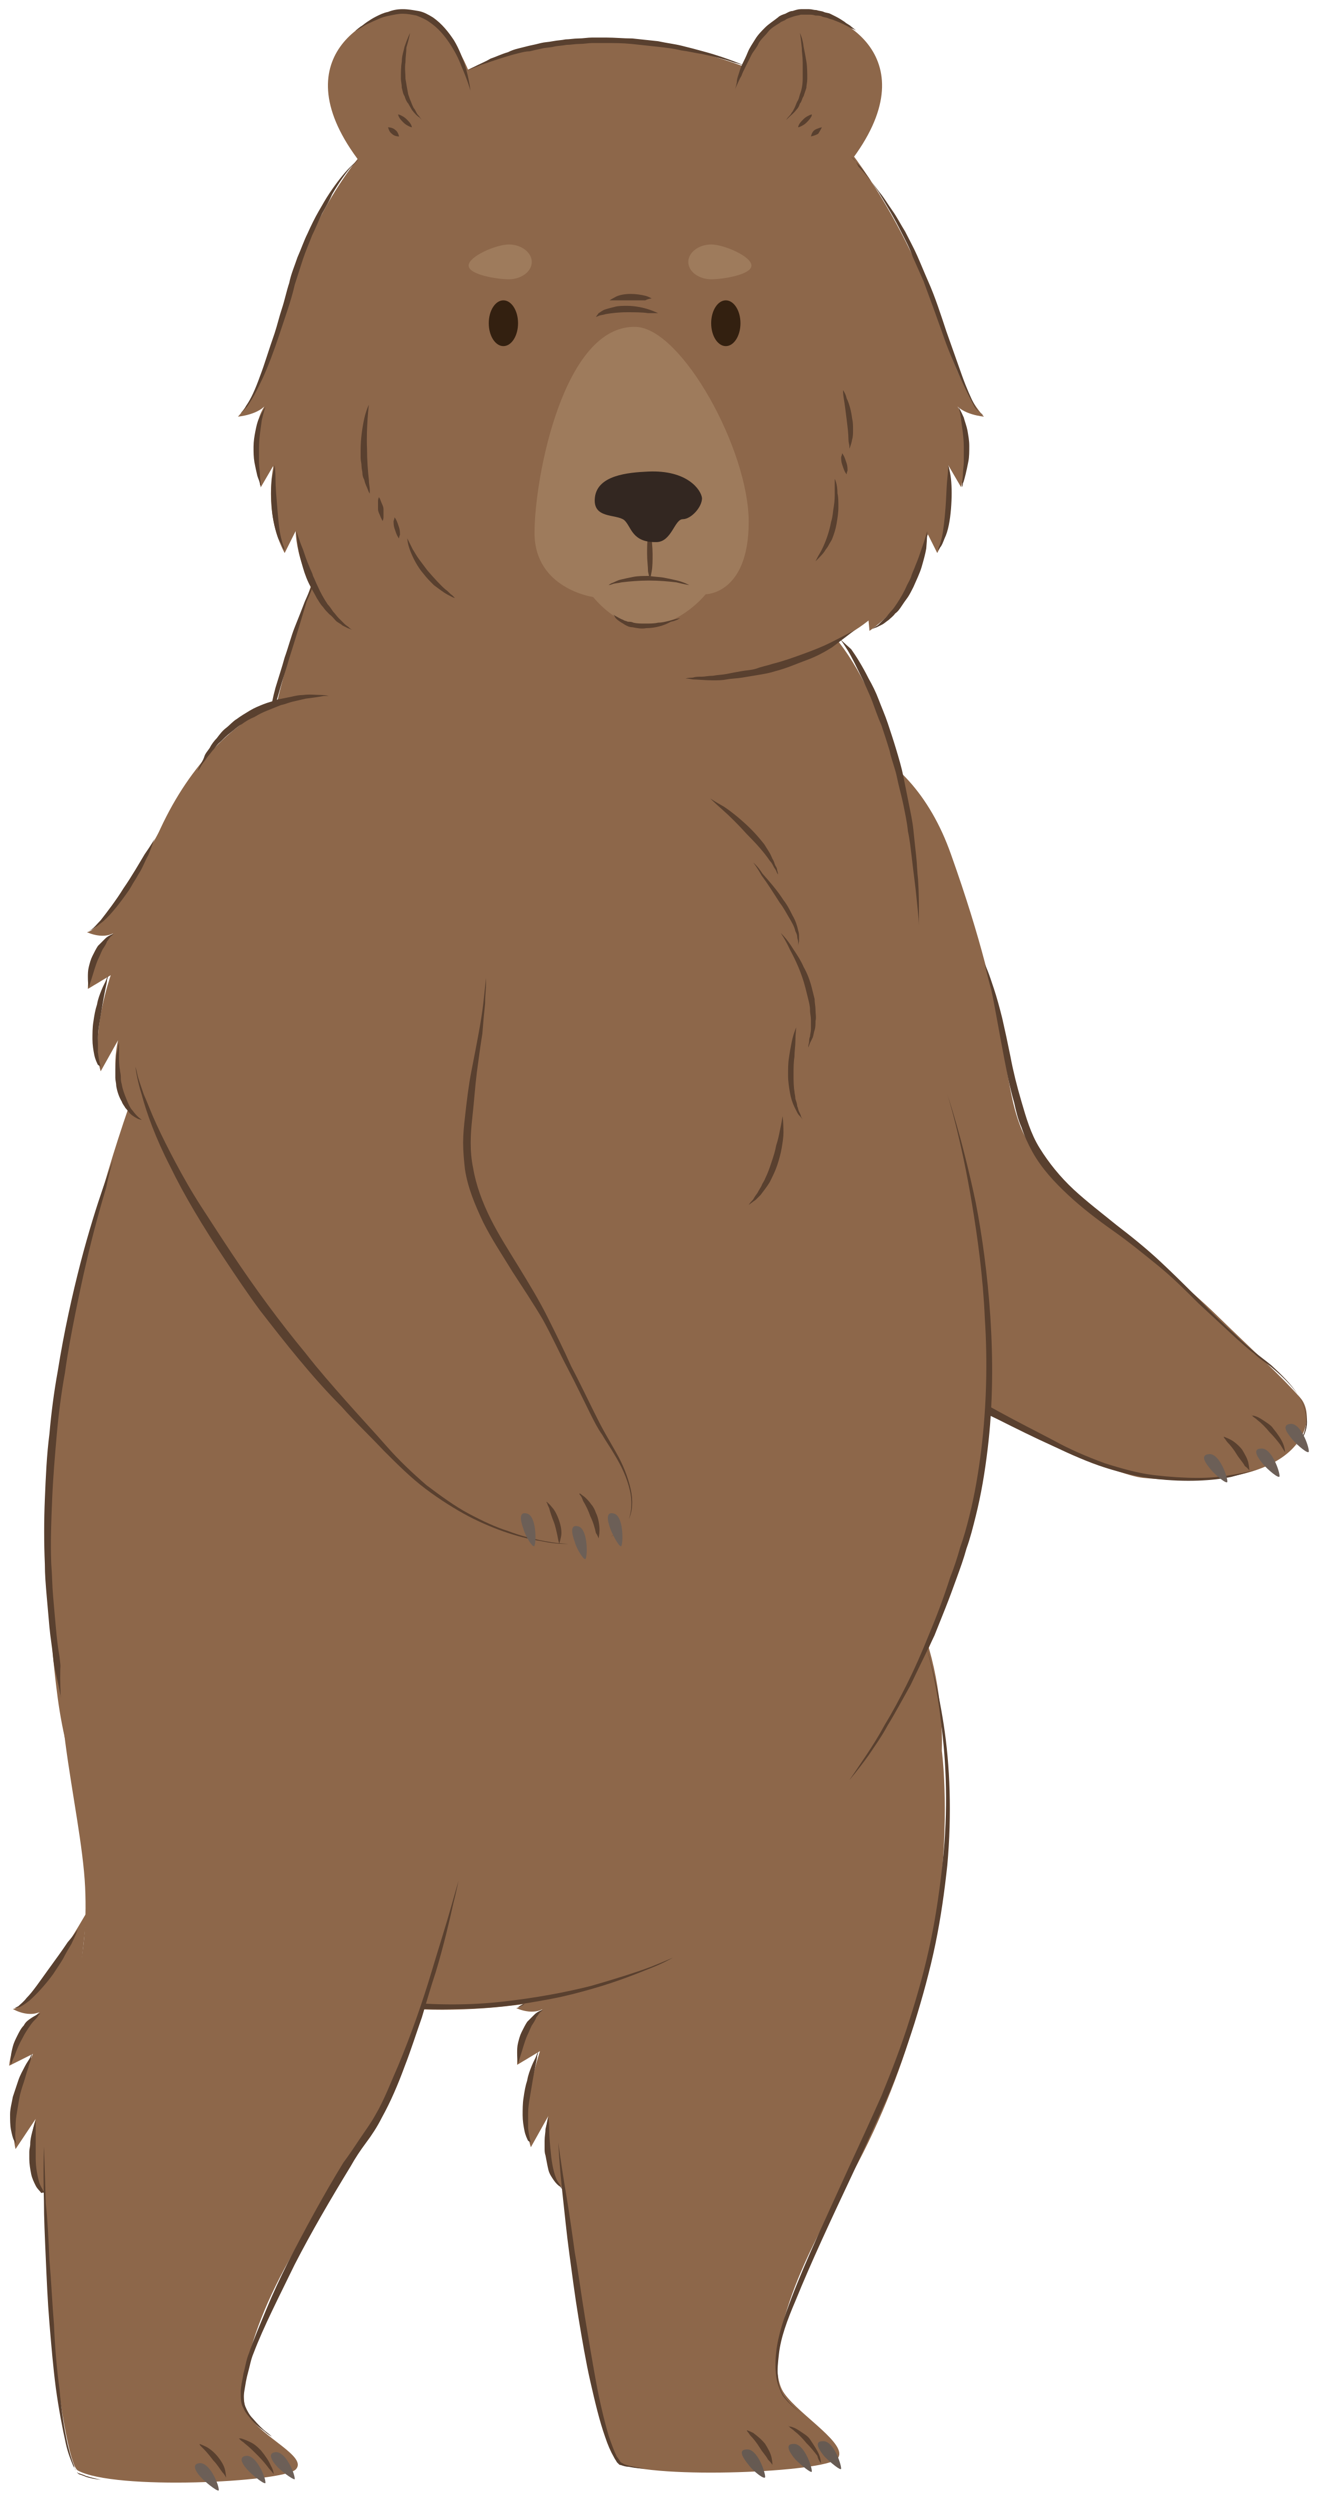 <svg version="1.1" width="144" height="273" viewBox="-1 -1 144 273" xmlns="http://www.w3.org/2000/svg" xmlns:xlink="http://www.w3.org/1999/xlink">
  <!-- Exported by Scratch - http://scratch.mit.edu/ -->
  <g id="ID0.7618893855251372" transform="matrix(1, 0, 0, 1, 0, -0.5)">
    <g id="bear-b">
      <g id="Bear-Standing">
        <g id="Group">
          <g id="Shape">
            <path id="ID0.5950554176233709" fill="#8D674A" stroke="none" stroke-width="1" d="M 39.100 14.300 C 32.400 33.100 33.700 38.700 31.400 44.300 C 29.100 49.900 16.400 58.400 10 64.700 C 6 68.600 2.900 71.400 0.900 73.700 C -1.100 76 0.500 84.100 18.100 82.400 C 23.700 81.900 62 63.500 71.600 44.300 C 85 1.800 48.400 -12.100 39.100 14.300 Z " transform="matrix(-1, 0, 0, 1, 142, 78.5)"/>
            <path id="ID0.30592748848721385" fill="#8D674A" stroke="none" stroke-width="1" d="M 74.200 22.800 C 74.200 22.800 76 35.800 78 36.900 C 78 36.900 75.300 37.200 74.700 35.100 C 74.700 35.100 77.200 38.800 75.800 42.800 L 74 40.500 C 74 40.500 73.900 47.500 71.400 50.700 L 70.800 46.800 C 70.800 46.800 70.100 53.500 64.900 54.200 " transform="matrix(-1, 0, 0, 1, 142, 78.5)"/>
          </g>
          <path id="Shape" fill="#59402F" stroke="none" stroke-width="1" d="M 77.900 36.700 C 77.900 36.700 77.700 36.600 77.500 36.300 C 77.300 36 77 35.600 76.700 35.100 C 76.100 34 75.600 32.500 75.300 30.900 C 75.200 30.500 75.100 30.100 75.100 29.700 C 75 29.300 75 28.900 74.900 28.600 C 74.800 27.900 74.700 27.200 74.700 26.600 C 74.700 26 74.700 25.500 74.700 25.200 C 74.700 24.900 74.700 24.700 74.700 24.700 C 74.700 24.700 74.900 25.500 75.100 26.600 C 75.300 27.800 75.600 29.300 76 30.800 C 76.300 32.300 76.800 33.800 77.100 35 C 77.300 35.500 77.500 36 77.700 36.300 C 77.800 36.600 77.900 36.700 77.900 36.700 Z " transform="matrix(-1, 0, 0, 1, 142, 78.5)"/>
          <path id="Shape" fill="#59402F" stroke="none" stroke-width="1" d="M 75.700 42.500 C 75.700 42.500 75.700 42.100 75.800 41.500 C 75.800 40.900 75.900 40.100 75.800 39.300 C 75.800 38.900 75.700 38.500 75.700 38.100 C 75.600 37.700 75.600 37.400 75.500 37.100 C 75.400 36.800 75.400 36.600 75.300 36.400 C 75.200 36.200 75.200 36.100 75.200 36.100 C 75.200 36.100 75.300 36.200 75.400 36.300 C 75.500 36.400 75.700 36.600 75.900 36.900 C 76.100 37.200 76.200 37.500 76.300 37.900 C 76.400 38.300 76.500 38.700 76.500 39.200 C 76.500 39.600 76.500 40.100 76.400 40.500 C 76.300 40.900 76.200 41.300 76.100 41.600 C 75.900 42.200 75.700 42.500 75.700 42.500 Z " transform="matrix(-1, 0, 0, 1, 142, 78.5)"/>
          <path id="Shape" fill="#59402F" stroke="none" stroke-width="1" d="M 71.500 50.100 C 71.500 50.100 71.900 49.600 72.300 48.700 C 72.500 48.300 72.700 47.800 72.800 47.200 C 73 46.600 73.100 46 73.200 45.400 C 73.300 44.800 73.400 44.200 73.500 43.600 C 73.600 43 73.700 42.500 73.700 42 C 73.800 41.500 73.800 41.100 73.900 40.800 C 73.900 40.500 74 40.400 74 40.400 C 74 40.400 74 40.600 74.100 40.800 C 74.100 41.100 74.200 41.500 74.200 42 C 74.200 42.500 74.200 43.100 74.200 43.700 C 74.200 44.300 74.100 45 73.900 45.600 C 73.800 46.200 73.600 46.900 73.400 47.400 C 73.200 48 72.900 48.500 72.600 48.900 C 72.300 49.300 72 49.600 71.800 49.800 C 71.600 50.100 71.500 50.100 71.500 50.100 Z " transform="matrix(-1, 0, 0, 1, 142, 78.5)"/>
          <path id="Shape" fill="#59402F" stroke="none" stroke-width="1" d="M 65.200 54 C 65.200 54 65.800 53.900 66.500 53.400 C 66.900 53.200 67.200 52.800 67.600 52.400 C 68 52 68.300 51.500 68.600 51.100 C 68.800 50.900 68.900 50.600 69 50.400 C 69.100 50.200 69.300 49.900 69.400 49.700 C 69.700 49.200 69.800 48.700 70 48.300 C 70.200 47.900 70.300 47.600 70.400 47.300 C 70.500 47.100 70.600 46.900 70.600 46.900 C 70.600 46.900 70.600 47 70.500 47.300 C 70.500 47.600 70.400 47.900 70.300 48.400 C 70.200 48.800 70.100 49.300 69.800 49.900 C 69.700 50.200 69.600 50.400 69.500 50.700 C 69.400 51 69.200 51.200 69.100 51.500 C 68.800 52 68.400 52.500 68 52.900 C 67.800 53.100 67.600 53.300 67.400 53.400 C 67.200 53.500 67 53.700 66.700 53.800 C 66.300 54 65.900 54.100 65.600 54.100 C 65.400 54 65.200 54 65.200 54 Z " transform="matrix(-1, 0, 0, 1, 142, 78.5)"/>
          <path id="Shape" fill="#59402F" stroke="none" stroke-width="1" d="M 6.500 81.600 C 6.500 81.600 6.500 81.300 6.600 80.800 C 6.700 80.300 7 79.800 7.300 79.300 C 7.700 78.800 8.200 78.400 8.600 78.200 C 9 78 9.300 77.900 9.300 77.900 C 9.300 77.900 9.300 78 9.200 78.100 C 9.100 78.200 9 78.400 8.900 78.500 C 8.600 78.800 8.200 79.300 7.900 79.800 C 7.600 80.300 7.200 80.700 7 81.100 C 6.600 81.400 6.500 81.600 6.500 81.600 Z " transform="matrix(-1, 0, 0, 1, 142, 78.5)"/>
          <path id="Shape" fill="#59402F" stroke="none" stroke-width="1" d="M 2.600 79.600 C 2.600 79.600 2.600 79.200 2.800 78.700 C 3 78.200 3.400 77.600 3.900 77 C 4.100 76.700 4.400 76.500 4.700 76.300 C 5 76.100 5.300 75.900 5.500 75.800 C 5.700 75.700 6 75.600 6.100 75.600 C 6.300 75.600 6.300 75.500 6.300 75.500 C 6.300 75.500 6.200 75.600 6.100 75.700 C 6 75.800 5.800 75.900 5.600 76.100 C 5.200 76.400 4.700 76.900 4.300 77.400 C 3.800 77.900 3.400 78.400 3.100 78.800 C 2.800 79.300 2.600 79.600 2.600 79.600 Z " transform="matrix(-1, 0, 0, 1, 142, 78.5)"/>
          <g id="Shape">
            <path id="ID0.32890068320557475" fill="#59402F" stroke="none" stroke-width="1" d="M 5.500 55.400 C 5.500 55.400 6.600 55.800 8.600 56.100 C 9.600 56.300 10.800 56.400 12.200 56.400 C 13.600 56.400 15.200 56.300 16.900 56.100 C 18.600 55.900 20.400 55.400 22.300 54.800 C 24.200 54.100 26.100 53.300 27.900 52.300 C 29.800 51.300 31.800 50.300 33.800 49.200 C 35.800 48.100 37.800 47 39.800 45.900 C 43.700 43.600 47.600 41 51.100 38.600 C 52.800 37.300 54.500 36.100 56 34.900 C 57.600 33.700 59 32.500 60.300 31.400 C 61.600 30.300 62.700 29.200 63.700 28.200 C 64.700 27.200 65.500 26.300 66.100 25.500 C 66.700 24.700 67.200 24.100 67.500 23.700 C 67.800 23.300 67.900 23 67.900 23 C 67.900 23 67.400 24.100 66.200 25.700 C 65 27.300 63.100 29.500 60.600 31.900 C 58.100 34.300 54.900 36.800 51.500 39.400 C 49.800 40.700 47.900 42 46 43.200 C 44.100 44.400 42.100 45.600 40.100 46.800 C 38.100 47.900 36.100 49 34 50 C 32 51 30 52 28 52.900 C 26.100 53.800 24.100 54.700 22.200 55.300 C 20.300 55.900 18.500 56.300 16.800 56.500 C 13.400 56.900 10.500 56.700 8.500 56.300 C 6.600 55.800 5.500 55.400 5.500 55.400 Z " transform="matrix(-1, 0, 0, 1, 142, 104.5)"/>
            <path id="ID0.687647448386997" fill="#59402F" stroke="none" stroke-width="1" d="M 1.500 53 C 1.500 53 1.300 52.800 1 52.400 C 0.700 52 0.400 51.400 0.300 50.400 C 0.200 49.500 0.500 48.400 1.200 47.300 C 1.900 46.200 2.900 45.200 4.100 44.100 C 4.700 43.600 5.400 43.100 6 42.600 C 6.600 42.100 7.300 41.500 7.900 40.900 C 9.200 39.700 10.600 38.400 11.900 37 C 13.300 35.600 14.700 34.200 16.200 32.800 C 17.700 31.400 19.300 30.100 21 28.800 C 22.600 27.500 24.300 26.200 25.700 24.900 C 27.200 23.500 28.400 22 29.400 20.400 C 30.400 18.800 30.900 17 31.400 15.300 C 31.900 13.600 32.300 12 32.600 10.400 C 32.900 8.900 33.200 7.500 33.500 6.200 C 33.800 5 34.100 3.900 34.400 3 C 34.700 2.100 34.900 1.500 35.100 1 C 35.300 0.500 35.400 0.300 35.400 0.300 C 35.400 0.300 35.200 1.300 34.700 3.100 C 34.300 4.900 33.900 7.400 33.300 10.500 C 33 12 32.700 13.700 32.200 15.400 C 32 16.300 31.800 17.200 31.400 18.100 C 31.100 19 30.700 19.900 30.200 20.800 C 29.200 22.600 27.800 24.100 26.300 25.500 C 24.800 26.900 23.100 28.200 21.400 29.400 C 19.700 30.600 18.100 31.900 16.500 33.200 C 14.900 34.500 13.500 35.900 12.100 37.300 C 10.700 38.600 9.300 39.900 8 41.100 C 7.300 41.700 6.700 42.300 6 42.800 C 5.400 43.400 4.700 43.800 4.100 44.300 C 2.900 45.300 1.900 46.300 1.200 47.300 C 0.500 48.300 0.200 49.400 0.200 50.300 C 0.200 51.200 0.600 51.900 0.800 52.300 C 1.300 52.800 1.500 53 1.500 53 Z " transform="matrix(-1, 0, 0, 1, 142, 104.5)"/>
          </g>
          <path id="Shape" fill="#6C5F57" stroke="none" stroke-width="1" d="M 8.900 82.800 C 8.900 82.200 9.800 79.700 10.900 79.800 C 12 79.900 11.200 80.900 10.700 81.500 C 10.200 82.100 8.900 83.200 8.900 82.800 Z " transform="matrix(-1, 0, 0, 1, 142, 78.5)"/>
          <path id="Shape" fill="#6C5F57" stroke="none" stroke-width="1" d="M 3.200 82.200 C 3.200 81.600 4.100 79.100 5.200 79.200 C 6.300 79.200 5.500 80.300 5 80.900 C 4.500 81.500 3.200 82.600 3.200 82.200 Z " transform="matrix(-1, 0, 0, 1, 142, 78.5)"/>
          <path id="Shape" fill="#6C5F57" stroke="none" stroke-width="1" d="M 0 79.500 C 0 78.900 0.900 76.400 2 76.500 C 3.100 76.600 2.300 77.600 1.800 78.200 C 1.200 78.900 0 79.900 0 79.500 Z " transform="matrix(-1, 0, 0, 1, 142, 78.5)"/>
        </g>
        <g id="Group">
          <path id="Shape" fill="#8D674A" stroke="none" stroke-width="1" d="M 1.100 30.200 C 1.100 30.200 -2.200 54.200 12.200 78.700 C 19.400 91 20 98.100 18.300 100.400 C 16.600 102.800 11.200 106 12.500 107.500 C 13.800 109 32.200 109.800 36.400 108 C 38.100 107.200 43.600 80.600 42.600 68.700 C 41.500 56.900 39.800 52.900 40.900 44.300 C 42 35.700 47.700 21.300 44.800 14.500 C 41.900 7.700 33.100 -3.500 17.700 2 C 2.300 7.500 0.900 24.300 1.100 30.200 Z " transform="matrix(-1, 0, 0, 1, 103, 160.5)"/>
          <path id="Shape" fill="#59402F" stroke="none" stroke-width="1" d="M 19.600 108.200 C 19.600 108.200 19.600 107.900 19.700 107.400 C 19.800 106.900 20.100 106.400 20.400 105.900 C 20.800 105.400 21.300 105 21.700 104.700 C 22.100 104.500 22.400 104.400 22.400 104.400 C 22.400 104.400 22.400 104.500 22.300 104.600 C 22.200 104.700 22.100 104.900 22 105 C 21.700 105.300 21.300 105.800 21 106.300 C 20.700 106.800 20.300 107.200 20.100 107.600 C 19.700 108 19.600 108.200 19.600 108.200 Z " transform="matrix(-1, 0, 0, 1, 103, 160.5)"/>
          <path id="Shape" fill="#59402F" stroke="none" stroke-width="1" d="M 14.300 108 C 14.300 108 14.300 107.600 14.500 107.100 C 14.700 106.600 15.100 106 15.500 105.400 C 15.700 105.100 16 104.900 16.300 104.700 C 16.600 104.500 16.900 104.300 17.100 104.200 C 17.300 104.100 17.600 104 17.700 104 C 17.900 104 17.900 103.900 17.900 103.900 C 17.900 103.900 17.800 104 17.700 104.100 C 17.600 104.200 17.400 104.300 17.200 104.500 C 16.800 104.800 16.300 105.300 15.900 105.800 C 15.400 106.300 15 106.800 14.700 107.200 C 14.600 107.700 14.300 108 14.300 108 Z " transform="matrix(-1, 0, 0, 1, 103, 160.5)"/>
          <path id="Shape" fill="#665A52" stroke="none" stroke-width="1" d="M 20.400 109.500 C 20.400 108.900 21.300 106.400 22.400 106.500 C 23.500 106.500 22.700 107.600 22.200 108.200 C 21.700 108.900 20.400 109.900 20.400 109.500 Z " transform="matrix(-1, 0, 0, 1, 103, 160.5)"/>
          <path id="Shape" fill="#665A52" stroke="none" stroke-width="1" d="M 15.300 108.900 C 15.300 108.300 16.200 105.800 17.300 105.900 C 18.400 105.900 17.600 107 17.100 107.600 C 16.500 108.200 15.300 109.200 15.300 108.900 Z " transform="matrix(-1, 0, 0, 1, 103, 160.5)"/>
          <path id="Shape" fill="#665A52" stroke="none" stroke-width="1" d="M 12.100 108.600 C 12.100 108 13 105.500 14.100 105.600 C 15.200 105.600 14.400 106.700 13.900 107.300 C 13.300 107.900 12.100 108.900 12.100 108.600 Z " transform="matrix(-1, 0, 0, 1, 103, 160.5)"/>
          <g id="Shape">
            <path id="ID0.7656900864094496" fill="#8D674A" stroke="none" stroke-width="1" d="M 0.400 0.100 C 0.400 0.100 5.400 11 7.600 11.300 C 7.600 11.300 5.200 12.500 3.900 10.700 C 3.900 10.700 7.500 13.300 7.500 17.500 L 5 16 C 5 16 7.300 22.600 6 26.500 L 4.100 23.100 C 4.100 23.100 5.800 29.600 1.100 32 " transform="matrix(-1, 0, 0, 1, 63, 207.5)"/>
            <path id="ID0.43892181292176247" fill="#59402F" stroke="none" stroke-width="1" d="M 7.400 11.200 C 7.400 11.200 7.200 11.200 6.900 11 C 6.600 10.800 6.300 10.600 5.900 10.200 C 5.100 9.500 4.300 8.300 3.500 7.100 C 3.100 6.500 2.800 5.900 2.500 5.300 C 2.200 4.700 2 4.100 1.700 3.600 C 1.300 2.600 1.100 1.900 1.100 1.900 C 1.100 1.900 1.500 2.500 2 3.400 C 2.600 4.300 3.200 5.500 4 6.700 C 4.700 7.900 5.400 9.100 6.100 9.900 C 6.400 10.300 6.700 10.700 6.900 10.900 C 7.300 11.100 7.400 11.200 7.400 11.200 Z " transform="matrix(-1, 0, 0, 1, 63, 207.5)"/>
            <path id="ID0.19974732538685203" fill="#59402F" stroke="none" stroke-width="1" d="M 7.400 17.400 C 7.400 17.400 7.300 17 7.100 16.400 C 6.900 15.800 6.700 15 6.400 14.300 C 6.200 13.900 6.100 13.600 5.900 13.200 C 5.700 12.900 5.500 12.600 5.400 12.300 C 5.200 12.100 5.100 11.800 4.900 11.700 C 4.800 11.600 4.700 11.500 4.700 11.500 C 4.700 11.500 4.800 11.500 5 11.600 C 5.200 11.700 5.400 11.800 5.600 12 C 5.800 12.200 6.100 12.500 6.400 12.800 C 6.600 13.100 6.800 13.500 7 13.900 C 7.200 14.300 7.300 14.700 7.400 15.100 C 7.500 15.500 7.500 15.900 7.500 16.200 C 7.500 17 7.400 17.400 7.400 17.400 Z " transform="matrix(-1, 0, 0, 1, 63, 207.5)"/>
            <path id="ID0.34988808864727616" fill="#59402F" stroke="none" stroke-width="1" d="M 6 26 C 6 26 6.200 25.400 6.300 24.400 C 6.300 23.900 6.300 23.400 6.300 22.800 C 6.300 22.200 6.200 21.600 6.100 21 C 6 20.400 5.900 19.800 5.800 19.200 C 5.700 18.600 5.600 18.100 5.500 17.600 C 5.400 17.100 5.300 16.700 5.300 16.500 C 5.200 16.200 5.200 16.100 5.200 16.100 C 5.200 16.100 5.300 16.200 5.400 16.500 C 5.500 16.800 5.700 17.100 5.900 17.600 C 6.100 18.100 6.300 18.600 6.400 19.200 C 6.600 19.800 6.700 20.400 6.800 21.100 C 6.900 21.700 6.900 22.400 6.900 23 C 6.900 23.600 6.800 24.200 6.700 24.700 C 6.600 25.200 6.400 25.600 6.300 25.800 C 6.100 25.900 6 26 6 26 Z " transform="matrix(-1, 0, 0, 1, 63, 207.5)"/>
            <path id="ID0.7932556448504329" fill="#59402F" stroke="none" stroke-width="1" d="M 2.500 31.100 C 2.500 31.100 2.600 31 2.700 30.800 C 2.800 30.600 3 30.400 3.200 30 C 3.500 29.300 3.700 28.300 3.800 27.300 C 3.900 26.300 4 25.300 4 24.500 C 4 23.700 4.100 23.200 4.100 23.200 C 4.100 23.200 4.200 23.700 4.400 24.500 C 4.400 24.900 4.500 25.300 4.500 25.800 C 4.500 26 4.500 26.300 4.500 26.600 C 4.500 26.900 4.500 27.100 4.400 27.400 C 4.300 27.900 4.200 28.500 4.100 28.900 C 4 29.400 3.700 29.800 3.500 30.100 C 3.300 30.400 3 30.700 2.800 30.800 C 2.600 31.100 2.500 31.100 2.500 31.100 Z " transform="matrix(-1, 0, 0, 1, 63, 207.5)"/>
          </g>
          <path id="Shape" fill="#59402F" stroke="none" stroke-width="1" d="M 43 73 C 43 73 42.900 75.400 42.500 79 C 42.300 80.800 42.100 82.900 41.800 85.100 C 41.500 87.300 41.200 89.700 40.800 92.100 C 40.400 94.500 40 96.900 39.500 99.100 C 39 101.300 38.500 103.400 37.900 105.100 C 37.600 106 37.300 106.700 36.900 107.400 C 36.800 107.600 36.700 107.700 36.600 107.900 L 36.400 108.100 C 36.300 108.200 36.300 108.200 36.200 108.200 C 35.900 108.300 35.600 108.400 35.300 108.400 C 34.300 108.600 33.600 108.600 33.600 108.600 C 33.600 108.600 34.200 108.500 35.200 108.300 C 35.500 108.200 35.700 108.200 36 108 C 36.100 108 36.100 107.900 36.200 107.900 L 36.300 107.700 C 36.400 107.600 36.500 107.400 36.600 107.300 C 36.900 106.700 37.200 105.900 37.500 105 C 38 103.300 38.500 101.200 38.900 99 C 39.300 96.800 39.700 94.400 40.100 92 C 40.500 89.600 40.800 87.200 41.200 85 C 41.500 82.800 41.800 80.700 42.100 78.900 C 42.700 75.400 43 73 43 73 Z " transform="matrix(-1, 0, 0, 1, 103, 160.5)"/>
          <path id="Shape" fill="#59402F" stroke="none" stroke-width="1" d="M 5.200 12.600 C 5.200 12.600 4.500 13.900 3.600 16.400 C 2.700 18.900 1.700 22.500 1.200 27 C 0.600 31.500 0.400 36.700 1 42.300 C 1.300 45.100 1.700 48 2.300 50.900 C 2.900 53.800 3.700 56.700 4.600 59.500 C 5.500 62.400 6.600 65.200 7.700 67.900 C 8.900 70.600 10.100 73.200 11.300 75.800 C 13.600 80.900 15.900 85.700 17.500 89.900 C 18.300 92 19 94 19.200 95.900 C 19.300 96.800 19.300 97.700 19.200 98.500 C 19.100 99.300 18.800 100 18.500 100.600 C 17.700 101.700 16.800 102.300 16.200 102.700 C 15.600 103.100 15.300 103.300 15.300 103.300 C 15.300 103.300 15.600 103.100 16.200 102.700 C 16.800 102.300 17.600 101.700 18.400 100.600 C 18.700 100.100 19 99.400 19 98.600 C 19.100 97.800 19 97 18.900 96.100 C 18.700 94.300 18 92.400 17.100 90.300 C 15.400 86.100 13.200 81.400 10.800 76.300 C 9.600 73.700 8.400 71.100 7.200 68.400 C 6 65.700 5 62.800 4.100 60 C 3.200 57.100 2.400 54.200 1.800 51.300 C 1.200 48.400 0.800 45.500 0.500 42.700 C 0 37.100 0.200 31.800 0.900 27.300 C 1.600 22.800 2.600 19.200 3.500 16.700 C 4.500 13.900 5.200 12.600 5.200 12.600 Z " transform="matrix(-1, 0, 0, 1, 103, 160.5)"/>
        </g>
        <path id="Shape" fill="#8D674A" stroke="none" stroke-width="1" d="M 107.200 57.900 C 107.200 57.900 113.900 74.900 115.100 89.500 C 115.100 89.500 143.300 134.700 136.700 184.400 C 132.400 216.500 102 222.300 78.700 216.500 C 56.800 211 19.700 169.600 41.600 111.200 C 41.600 111.200 41.100 77.300 54.100 66.200 " transform="matrix(-1, 0, 0, 1, 142, 0.5)"/>
        <g id="Group">
          <path id="Shape" fill="#8D674A" stroke="none" stroke-width="1" d="M 13 0.700 C 13 0.700 5.800 6 4.900 9.400 L 7.800 8.200 C 7.800 8.200 2.500 13.200 2.600 17.600 L 4.600 15.900 C 4.600 15.900 -0.700 22.200 1.800 28.300 L 3 26.100 C 3 26.100 4.600 34 2.400 36.200 L 4.500 35.700 C 4.500 35.700 5 44 8.200 44.700 " transform="matrix(-1, 0, 0, 1, 89, 85.5)"/>
          <path id="Shape" fill="#59402F" stroke="none" stroke-width="1" d="M 12.400 1.200 C 12.400 1.200 11.900 1.700 11.100 2.400 C 10.300 3.100 9.300 4.100 8.400 5.100 C 7.400 6.100 6.500 7.100 5.900 8 C 5.700 8.200 5.600 8.400 5.500 8.600 C 5.400 8.800 5.300 8.900 5.200 9.100 C 5.100 9.400 5 9.500 5 9.500 C 5 9.500 5 9.300 5.100 9 C 5.100 8.800 5.200 8.700 5.300 8.500 C 5.400 8.300 5.400 8.100 5.600 7.800 C 5.700 7.600 5.800 7.300 6 7 C 6.200 6.700 6.300 6.500 6.500 6.200 C 6.900 5.700 7.400 5.100 7.900 4.600 C 8.900 3.600 10 2.700 10.900 2.100 C 11.800 1.600 12.400 1.200 12.400 1.200 Z " transform="matrix(-1, 0, 0, 1, 89, 85.5)"/>
          <path id="Shape" fill="#59402F" stroke="none" stroke-width="1" d="M 7.700 8.200 C 7.700 8.200 7.300 8.700 6.800 9.600 C 6.200 10.400 5.500 11.500 4.800 12.600 C 4.400 13.100 4.100 13.700 3.800 14.200 C 3.500 14.700 3.200 15.200 3.100 15.700 C 3 15.900 2.900 16.100 2.900 16.300 C 2.900 16.500 2.800 16.700 2.800 16.800 C 2.800 17.100 2.800 17.300 2.800 17.300 C 2.800 17.300 2.800 17.100 2.700 16.800 C 2.700 16.700 2.700 16.500 2.700 16.300 C 2.700 16.100 2.700 15.900 2.800 15.600 C 2.900 15.100 3.100 14.500 3.400 14 C 3.700 13.400 4 12.800 4.400 12.300 C 5.100 11.200 6 10.200 6.700 9.400 C 7.200 8.600 7.700 8.200 7.700 8.200 Z " transform="matrix(-1, 0, 0, 1, 89, 85.5)"/>
          <path id="Shape" fill="#59402F" stroke="none" stroke-width="1" d="M 4.700 15.900 C 4.700 15.900 4.200 16.600 3.700 17.700 C 3.100 18.800 2.400 20.300 2 21.900 C 1.900 22.300 1.800 22.700 1.700 23.100 C 1.600 23.500 1.500 23.900 1.500 24.300 C 1.500 24.700 1.400 25 1.400 25.400 C 1.400 25.700 1.400 26.100 1.400 26.400 C 1.400 26.700 1.500 27 1.500 27.200 C 1.600 27.400 1.600 27.700 1.600 27.800 C 1.700 28.200 1.700 28.400 1.700 28.400 C 1.700 28.400 1.600 28.200 1.500 27.900 C 1.400 27.700 1.300 27.500 1.200 27.300 C 1.100 27 1.100 26.800 1 26.500 C 0.900 26.200 0.900 25.800 0.900 25.500 C 0.800 25.100 0.900 24.700 0.900 24.300 C 0.900 23.900 1 23.500 1 23.100 C 1.100 22.700 1.200 22.300 1.300 21.900 C 1.500 21.100 1.800 20.300 2.200 19.600 C 2.500 18.900 2.900 18.300 3.300 17.700 C 4.100 16.400 4.700 15.900 4.700 15.900 Z " transform="matrix(-1, 0, 0, 1, 89, 85.5)"/>
          <path id="Shape" fill="#59402F" stroke="none" stroke-width="1" d="M 3 26.200 C 3 26.200 3.300 26.800 3.500 27.800 C 3.600 28.300 3.700 28.800 3.800 29.500 C 3.900 30.100 3.900 30.800 3.900 31.400 C 3.900 32.100 3.800 32.700 3.700 33.300 C 3.600 33.900 3.400 34.500 3.200 34.900 C 3.100 35.100 3 35.300 2.900 35.500 C 2.800 35.700 2.700 35.800 2.600 35.900 C 2.400 36.100 2.300 36.300 2.300 36.300 C 2.300 36.300 2.400 36.100 2.500 35.900 C 2.500 35.800 2.600 35.600 2.700 35.400 C 2.800 35.200 2.800 35 2.900 34.800 C 2.900 34.600 3 34.300 3.100 34 C 3.100 33.700 3.200 33.400 3.200 33.200 C 3.300 32.600 3.300 32 3.300 31.300 C 3.300 30.700 3.300 30 3.200 29.400 C 3.200 28.800 3.100 28.200 3.100 27.800 C 3.100 26.900 3 26.200 3 26.200 Z " transform="matrix(-1, 0, 0, 1, 89, 85.5)"/>
          <path id="Shape" fill="#59402F" stroke="none" stroke-width="1" d="M 4.500 35.900 C 4.500 35.900 4.600 36.600 4.800 37.500 C 4.900 38 5 38.500 5.200 39.100 C 5.300 39.700 5.500 40.300 5.700 40.900 C 5.900 41.500 6.100 42.100 6.400 42.700 C 6.500 43 6.700 43.200 6.800 43.500 C 6.900 43.700 7.100 44 7.200 44.200 C 7.300 44.400 7.500 44.600 7.600 44.800 C 7.700 45 7.800 45.100 7.900 45.200 C 8.100 45.400 8.200 45.600 8.200 45.600 C 8.200 45.600 8.100 45.500 7.800 45.300 C 7.700 45.200 7.500 45.100 7.400 45 C 7.300 44.900 7.100 44.700 6.900 44.500 C 6.600 44.100 6.200 43.600 5.900 43.100 C 5.600 42.500 5.300 41.900 5.100 41.300 C 4.900 40.700 4.700 40 4.600 39.400 C 4.500 38.800 4.400 38.200 4.400 37.700 C 4.400 36.500 4.500 35.900 4.500 35.900 Z " transform="matrix(-1, 0, 0, 1, 89, 85.5)"/>
        </g>
        <path id="Shape" fill="#59402F" stroke="none" stroke-width="1" d="M 130.600 125.600 C 130.600 125.600 132.400 130 134.200 136.900 C 135.100 140.400 136 144.400 136.700 148.800 C 137.100 151 137.400 153.300 137.600 155.600 C 137.900 157.900 138 160.300 138.100 162.700 C 138.200 165.100 138.200 167.500 138.100 169.800 C 138.100 171 138 172.100 137.900 173.300 C 137.800 174.400 137.700 175.600 137.600 176.700 C 137.500 177.800 137.300 178.900 137.200 180 C 137.100 181.100 136.800 182.100 136.600 183.100 C 136.400 184.100 136.200 185.100 135.900 186 C 135.700 186.900 135.400 187.800 135.200 188.700 C 134.900 189.600 134.700 190.400 134.400 191.100 C 134.100 191.900 133.900 192.600 133.600 193.300 C 133.100 194.700 132.500 195.800 132.100 196.800 C 131.200 198.700 130.600 199.700 130.600 199.700 C 130.600 199.700 131.100 198.600 132 196.700 C 132.400 195.700 132.900 194.600 133.300 193.200 C 133.800 191.800 134.300 190.300 134.700 188.600 C 135 187.700 135.200 186.800 135.400 185.900 C 135.600 185 135.800 184 136 183 C 136.200 182 136.400 181 136.500 179.900 C 136.700 178.800 136.800 177.800 136.900 176.700 C 137 175.600 137.100 174.500 137.200 173.300 C 137.300 172.200 137.300 171 137.400 169.800 C 137.500 167.500 137.400 165.100 137.300 162.700 C 137.200 160.300 137 158 136.800 155.700 C 136.600 153.400 136.300 151.100 135.900 148.900 C 135.600 146.700 135.200 144.600 134.800 142.600 C 134.400 140.600 134 138.700 133.600 137 C 132.800 133.500 132 130.700 131.400 128.700 C 131 126.700 130.600 125.600 130.600 125.600 Z " transform="matrix(-1, 0, 0, 1, 142, 0.5)"/>
        <path id="Shape" fill="#59402F" stroke="none" stroke-width="1" d="M 39.500 118.500 C 39.500 118.500 38 123.200 36.800 130.500 C 36.200 134.100 35.600 138.400 35.400 143 C 35.100 147.600 35.200 152.500 35.800 157.400 C 36.100 159.800 36.500 162.200 37.100 164.600 C 37.400 165.800 37.700 166.900 38.100 168 C 38.400 169.100 38.800 170.300 39.200 171.300 C 39.900 173.500 40.700 175.600 41.500 177.500 C 42.300 179.500 43.100 181.300 43.900 182.900 C 44.700 184.500 45.500 186 46.300 187.300 C 47 188.600 47.700 189.700 48.300 190.600 C 49.500 192.400 50.200 193.400 50.200 193.400 C 50.200 193.400 49.400 192.500 48.100 190.700 C 47.500 189.800 46.700 188.700 46 187.400 C 45.200 186.100 44.400 184.600 43.500 183 C 42.700 181.300 41.800 179.500 40.900 177.600 C 40.500 176.600 40.100 175.600 39.700 174.600 C 39.300 173.600 38.900 172.500 38.500 171.400 C 38.100 170.300 37.700 169.200 37.400 168.100 C 37 167 36.700 165.800 36.400 164.600 C 35.800 162.200 35.400 159.800 35.100 157.300 C 34.500 152.400 34.500 147.400 34.800 142.800 C 35.100 138.200 35.700 133.900 36.400 130.300 C 37.900 123.200 39.500 118.500 39.500 118.500 Z " transform="matrix(-1, 0, 0, 1, 142, 0.5)"/>
        <path id="Shape" fill="#59402F" stroke="none" stroke-width="1" d="M 69.500 212.800 C 69.500 212.800 70.400 213.200 71.900 213.800 C 73.500 214.400 75.700 215.100 78.500 215.900 C 81.300 216.600 84.500 217.200 88.100 217.600 C 89.900 217.800 91.700 217.900 93.600 217.900 C 95.500 217.900 97.400 217.800 99.200 217.600 C 100.100 217.500 101.100 217.400 102 217.300 C 102.900 217.100 103.900 217 104.800 216.800 C 106.600 216.400 108.400 215.900 110.100 215.300 C 111.800 214.700 113.400 214.100 114.800 213.400 C 115.500 213 116.300 212.700 116.900 212.300 C 117.600 211.900 118.200 211.600 118.800 211.200 C 119.400 210.900 120 210.400 120.500 210.100 C 121 209.700 121.600 209.400 122 209.100 C 122.900 208.400 123.800 207.800 124.400 207.300 C 125.700 206.200 126.400 205.600 126.400 205.600 C 126.400 205.600 125.700 206.200 124.400 207.400 C 123.800 208 123 208.600 122.100 209.300 C 121.200 210 120.100 210.800 118.900 211.500 C 118.300 211.900 117.600 212.300 117 212.600 C 116.300 213 115.600 213.300 114.900 213.700 C 113.400 214.400 111.800 215.100 110.100 215.700 C 108.400 216.300 106.600 216.800 104.800 217.200 C 103.900 217.400 102.900 217.600 102 217.800 C 101.100 217.900 100.100 218.100 99.100 218.200 C 97.200 218.400 95.300 218.500 93.400 218.400 C 91.500 218.400 89.700 218.300 87.900 218.100 C 86.100 217.900 84.400 217.600 82.800 217.300 C 81.200 217 79.700 216.600 78.300 216.200 C 75.500 215.400 73.300 214.500 71.800 213.900 C 70.300 213.300 69.500 212.800 69.500 212.800 Z " transform="matrix(-1, 0, 0, 1, 142, 0.5)"/>
        <g id="Group">
          <path id="Shape" fill="#8D674A" stroke="none" stroke-width="1" d="M 0.900 32.100 C 0.900 32.100 -1 54.200 15.400 77.500 C 23.600 89.100 25.400 98.200 23.900 100.700 C 22.400 103.200 17.300 105.300 18.700 106.700 C 20.200 108.100 38.500 109 42.500 106.800 C 44.200 105.900 47.500 78.900 45.400 67.200 C 43.400 55.500 41.300 51.700 41.700 43.100 C 42.100 34.500 46.600 19.600 43.100 13.100 C 39.700 6.600 29.900 -3.900 15 2.900 C 0.100 9.700 0.300 26.300 0.900 32.100 Z " transform="matrix(-1, 0, 0, 1, 50, 162.5)"/>
          <path id="Shape" fill="#59402F" stroke="none" stroke-width="1" d="M 26.300 107.600 C 26.300 107.600 26.300 107.300 26.400 106.800 C 26.500 106.300 26.800 105.800 27.200 105.300 C 27.600 104.800 28.100 104.400 28.500 104.200 C 28.900 104 29.200 103.900 29.200 103.900 C 29.200 103.900 29.200 104 29.100 104.100 C 29 104.200 28.900 104.300 28.700 104.500 C 28.400 104.800 28 105.300 27.700 105.700 C 27.300 106.100 27 106.600 26.700 107 C 26.400 107.300 26.300 107.600 26.300 107.600 Z " transform="matrix(-1, 0, 0, 1, 50, 162.5)"/>
          <path id="Shape" fill="#59402F" stroke="none" stroke-width="1" d="M 21.100 107.200 C 21.100 107.200 21.100 106.800 21.400 106.300 C 21.600 105.800 22 105.200 22.500 104.600 C 22.800 104.300 23 104.100 23.300 103.900 C 23.600 103.700 23.900 103.600 24.100 103.500 C 24.400 103.400 24.600 103.300 24.700 103.300 C 24.900 103.300 24.900 103.300 24.900 103.300 C 24.900 103.300 24.800 103.400 24.700 103.500 C 24.600 103.600 24.400 103.700 24.200 103.900 C 23.800 104.200 23.300 104.700 22.800 105.200 C 22.300 105.700 21.900 106.200 21.600 106.600 C 21.300 106.900 21.100 107.200 21.100 107.200 Z " transform="matrix(-1, 0, 0, 1, 50, 162.5)"/>
          <path id="Shape" fill="#6C5F57" stroke="none" stroke-width="1" d="M 27.100 108.900 C 27.100 108.300 28.100 105.900 29.200 106 C 30.200 106.100 29.500 107.100 28.900 107.700 C 28.300 108.300 27 109.300 27.100 108.900 Z " transform="matrix(-1, 0, 0, 1, 50, 162.5)"/>
          <path id="Shape" fill="#6C5F57" stroke="none" stroke-width="1" d="M 22 108.100 C 22 107.500 23 105.100 24.100 105.200 C 25.100 105.300 24.400 106.300 23.800 106.900 C 23.200 107.500 21.900 108.500 22 108.100 Z " transform="matrix(-1, 0, 0, 1, 50, 162.5)"/>
          <path id="Shape" fill="#6C5F57" stroke="none" stroke-width="1" d="M 18.800 107.700 C 18.800 107.100 19.800 104.700 20.900 104.800 C 21.900 104.900 21.200 105.900 20.600 106.500 C 20 107.100 18.700 108 18.800 107.700 Z " transform="matrix(-1, 0, 0, 1, 50, 162.5)"/>
          <g id="Shape">
            <path id="ID0.6276099039241672" fill="#8D674A" stroke="none" stroke-width="1" d="M 0.500 0.800 C 0.500 0.800 6.400 11.200 8.600 11.400 C 8.600 11.400 6.300 12.800 4.800 11.100 C 4.800 11.100 8.600 13.400 9 17.600 L 6.400 16.300 C 6.400 16.300 9.300 22.700 8.300 26.700 L 6.100 23.400 C 6.100 23.400 8.300 29.800 3.900 32.600 " transform="matrix(-1, 0, 0, 1, 9, 207.5)"/>
            <path id="ID0.05894712172448635" fill="#59402F" stroke="none" stroke-width="1" d="M 8.400 11.300 C 8.400 11.300 8.200 11.300 7.900 11.200 C 7.600 11.100 7.200 10.800 6.800 10.500 C 6 9.800 5 8.700 4.200 7.600 C 3.800 7 3.400 6.400 3.100 5.900 C 2.800 5.300 2.500 4.800 2.200 4.300 C 1.700 3.300 1.500 2.700 1.500 2.700 C 1.500 2.700 1.900 3.300 2.600 4.100 C 3.200 5 4 6.100 4.800 7.200 C 5.600 8.300 6.400 9.500 7.100 10.200 C 7.400 10.600 7.800 10.900 8 11.100 C 8.200 11.200 8.400 11.300 8.400 11.300 Z " transform="matrix(-1, 0, 0, 1, 9, 207.5)"/>
            <path id="ID0.33057771855965257" fill="#59402F" stroke="none" stroke-width="1" d="M 8.800 17.500 C 8.800 17.500 8.700 17.100 8.400 16.500 C 8.200 15.900 7.900 15.200 7.500 14.500 C 7.300 14.100 7.100 13.800 6.900 13.500 C 6.700 13.200 6.500 12.900 6.300 12.700 C 6.100 12.500 5.900 12.300 5.800 12.100 C 5.700 12 5.600 11.900 5.600 11.900 C 5.600 11.900 5.700 11.900 5.900 12 C 6.100 12.100 6.300 12.200 6.600 12.400 C 6.900 12.600 7.200 12.800 7.400 13.200 C 7.700 13.500 7.900 13.900 8.100 14.300 C 8.300 14.700 8.500 15.100 8.600 15.500 C 8.700 15.900 8.800 16.300 8.800 16.600 C 8.900 17.100 8.800 17.500 8.800 17.500 Z " transform="matrix(-1, 0, 0, 1, 9, 207.5)"/>
            <path id="ID0.009691714774817228" fill="#59402F" stroke="none" stroke-width="1" d="M 8.200 26.200 C 8.200 26.200 8.400 25.600 8.300 24.600 C 8.300 24.100 8.300 23.600 8.200 23 C 8.100 22.400 8 21.800 7.900 21.200 C 7.800 20.600 7.600 20 7.400 19.400 C 7.200 18.800 7.100 18.300 6.900 17.800 C 6.800 17.300 6.600 17 6.600 16.700 C 6.500 16.400 6.500 16.300 6.500 16.300 C 6.500 16.300 6.600 16.400 6.700 16.700 C 6.800 16.900 7.100 17.300 7.300 17.700 C 7.500 18.100 7.800 18.600 8 19.200 C 8.200 19.800 8.400 20.400 8.600 21 C 8.700 21.600 8.900 22.300 8.900 22.900 C 8.900 23.500 8.900 24.100 8.800 24.600 C 8.700 25.100 8.600 25.500 8.500 25.700 C 8.300 26 8.200 26.200 8.200 26.200 Z " transform="matrix(-1, 0, 0, 1, 9, 207.5)"/>
            <path id="ID0.06640257779508829" fill="#59402F" stroke="none" stroke-width="1" d="M 5.100 31.500 C 5.100 31.500 5.200 31.400 5.300 31.200 C 5.400 31 5.600 30.700 5.700 30.400 C 5.900 29.700 6.100 28.700 6.100 27.700 C 6.100 26.700 6.100 25.700 6.100 24.900 C 6.100 24.100 6.100 23.600 6.100 23.600 C 6.100 23.600 6.300 24.100 6.500 24.900 C 6.600 25.300 6.700 25.700 6.700 26.200 C 6.700 26.400 6.800 26.700 6.800 27 C 6.800 27.300 6.800 27.500 6.800 27.800 C 6.800 28.300 6.700 28.900 6.600 29.400 C 6.500 29.900 6.300 30.300 6.100 30.700 C 5.900 31.100 5.600 31.300 5.500 31.500 C 5.200 31.400 5.100 31.500 5.100 31.500 Z " transform="matrix(-1, 0, 0, 1, 9, 207.5)"/>
          </g>
          <path id="Shape" fill="#59402F" stroke="none" stroke-width="1" d="M 46.200 71.400 C 46.200 71.400 46.300 73.800 46.200 77.400 C 46.200 79.200 46.100 81.300 46 83.600 C 45.900 85.900 45.800 88.300 45.600 90.700 C 45.400 93.100 45.200 95.500 44.900 97.800 C 44.600 100 44.200 102.100 43.800 103.900 C 43.600 104.800 43.300 105.600 43 106.300 C 42.900 106.500 42.800 106.600 42.700 106.800 L 42.600 107 C 42.500 107.100 42.500 107.100 42.400 107.200 C 42.100 107.300 41.800 107.400 41.600 107.500 C 40.600 107.800 40 107.800 40 107.800 C 40 107.800 40.600 107.700 41.600 107.400 C 41.800 107.300 42.100 107.200 42.400 107.100 C 42.500 107.100 42.500 107 42.600 107 L 42.700 106.800 C 42.800 106.700 42.900 106.500 42.900 106.300 C 43.200 105.600 43.400 104.800 43.600 104 C 44 102.200 44.300 100.200 44.500 97.900 C 44.800 95.700 45 93.300 45.100 90.900 C 45.300 88.500 45.400 86.100 45.600 83.800 C 45.700 81.500 45.800 79.400 46 77.600 C 46.100 73.800 46.200 71.400 46.200 71.400 Z " transform="matrix(-1, 0, 0, 1, 50, 162.5)"/>
          <path id="Shape" fill="#59402F" stroke="none" stroke-width="1" d="M 0.900 42.400 C 0.900 42.400 1.200 43.400 1.700 45.200 C 2.200 47 3 49.500 3.900 52.500 C 4.800 55.500 6 59 7.500 62.600 C 8.300 64.400 9 66.300 10 68 C 10.500 68.900 11.100 69.700 11.700 70.600 C 12.300 71.500 12.900 72.400 13.500 73.200 C 15.700 76.800 17.700 80.500 19.500 84 C 20.400 85.800 21.200 87.500 21.900 89.200 C 22.600 90.900 23.300 92.500 23.800 94 C 24.100 94.700 24.200 95.500 24.400 96.200 C 24.500 96.900 24.700 97.600 24.700 98.200 C 24.700 98.900 24.700 99.500 24.400 100 C 24.200 100.500 23.800 100.900 23.500 101.300 C 22.900 102 22.200 102.400 21.900 102.700 C 21.500 103 21.300 103.100 21.300 103.100 C 21.300 103.100 21.500 102.900 21.900 102.600 C 22.300 102.300 22.800 101.800 23.400 101.100 C 23.700 100.800 24 100.300 24.200 99.800 C 24.400 99.300 24.400 98.700 24.300 98.100 C 24.200 97.500 24.100 96.800 23.900 96.100 C 23.700 95.400 23.600 94.700 23.300 94 C 22.200 91.100 20.500 87.800 18.800 84.300 C 17 80.800 14.900 77.200 12.700 73.600 C 12.200 72.700 11.600 71.800 11 71 C 10.400 70.200 9.800 69.300 9.300 68.300 C 8.300 66.500 7.500 64.600 6.800 62.700 C 6.100 60.900 5.500 59 4.900 57.300 C 4.400 55.600 3.900 53.900 3.400 52.400 C 2.500 49.400 1.900 46.800 1.500 45 C 1.100 43.400 0.900 42.400 0.900 42.400 Z " transform="matrix(-1, 0, 0, 1, 50, 162.5)"/>
        </g>
        <path id="Shape" fill="#59402F" stroke="none" stroke-width="1" d="M 108.500 62 C 108.500 62 109 63.100 109.700 64.700 C 110 65.500 110.400 66.500 110.800 67.500 C 111.200 68.500 111.500 69.700 111.900 70.800 C 112.200 71.900 112.600 73.100 112.900 74.100 C 113.200 75.200 113.400 76.200 113.500 77.100 C 113.700 78 113.700 78.700 113.800 79.200 C 113.800 79.700 113.800 80 113.800 80 C 113.800 80 113.800 79.700 113.700 79.200 C 113.700 78.900 113.600 78.600 113.500 78.300 C 113.400 78 113.300 77.600 113.200 77.100 C 113 76.200 112.700 75.300 112.400 74.200 C 112.100 73.100 111.700 72 111.400 70.900 C 110.700 68.700 110 66.400 109.500 64.700 C 108.800 63.200 108.500 62 108.500 62 Z " transform="matrix(-1, 0, 0, 1, 142, 0.5)"/>
        <path id="Shape" fill="#59402F" stroke="none" stroke-width="1" d="M 51.200 68.800 C 51.200 68.800 50.900 69.200 50.400 70 C 49.900 70.800 49.400 71.900 48.700 73.300 C 48.400 74 48 74.800 47.700 75.600 C 47.400 76.400 47.100 77.300 46.700 78.200 C 46.400 79.100 46.100 80 45.800 81 C 45.600 82 45.200 82.900 45 83.900 C 44.800 84.900 44.500 85.900 44.300 86.900 C 44.100 87.900 43.900 88.800 43.800 89.800 C 43.600 90.700 43.500 91.700 43.400 92.500 C 43.300 93.400 43.200 94.200 43.100 95 C 42.900 96.500 42.800 97.800 42.700 98.700 C 42.600 99.600 42.600 100.100 42.600 100.100 C 42.600 100.100 42.600 99.600 42.600 98.700 C 42.600 97.800 42.600 96.500 42.700 95 C 42.800 94.200 42.800 93.400 42.900 92.500 C 43 91.600 43.100 90.700 43.200 89.700 C 43.300 88.700 43.500 87.800 43.700 86.800 C 43.900 85.800 44.100 84.800 44.300 83.800 C 44.500 82.800 44.800 81.800 45.100 80.800 C 45.400 79.800 45.700 78.900 46 78 C 46.300 77.100 46.700 76.200 47 75.400 C 47.300 74.600 47.700 73.800 48.100 73.100 C 48.800 71.700 49.500 70.600 50 69.900 C 50.800 69.200 51.200 68.800 51.200 68.800 Z " transform="matrix(-1, 0, 0, 1, 142, 0.5)"/>
        <g id="Group">
          <g id="ID0.6102252728305757">
            <path id="Shape" fill="#8D674A" stroke="none" stroke-width="1" d="M 76.700 32.700 C 76.700 32.700 79.100 41.400 82 44.500 C 82 44.500 79.600 44.300 78.800 43 C 78.800 43 81.200 45.100 79.500 52.200 L 78.100 49.800 C 78.100 49.800 79.300 54.900 76.900 59.400 L 75.700 57 C 75.700 57 75.700 63.500 69.500 67.900 L 69.200 64.800 C 69.200 64.800 68.300 70.600 57.400 71.500 " transform="matrix(-1, 0, 0, 1, 107, 0.5)"/>
            <path id="Shape" fill="#8D674A" stroke="none" stroke-width="1" d="M 5.800 32.700 C 5.800 32.700 3.400 41.400 0.500 44.500 C 0.500 44.500 2.900 44.300 3.700 43 C 3.700 43 1.300 45.100 3 52.200 L 4.400 49.800 C 4.400 49.800 3.200 54.900 5.600 59.400 L 6.800 57 C 6.800 57 6.800 63.500 13 67.900 L 13.300 64.800 C 13.300 64.800 14.200 70.600 25.100 71.500 " transform="matrix(-1, 0, 0, 1, 107, 0.5)"/>
            <path id="Shape" fill="#8D674A" stroke="none" stroke-width="1" d="M 14.100 67.500 C 4.100 60.700 2.700 42.900 5.200 34.700 C 7.700 26.500 15.600 11.200 24.500 7.200 C 36.300 1.800 62.300 -1.700 74.500 25.800 C 86.700 53.300 69.900 67.900 58.800 71.500 C 47.700 75.100 25.500 75.200 14.100 67.500 Z " transform="matrix(-1, 0, 0, 1, 107, 0.5)"/>
            <path id="Oval" fill="#332010" stroke="none" stroke-width="1" d="M 53 31.800 C 53.441 31.800 53.841 32.080 54.131 32.533 C 54.421 32.985 54.600 33.610 54.600 34.300 C 54.600 34.990 54.421 35.615 54.131 36.067 C 53.841 36.520 53.441 36.800 53 36.800 C 52.559 36.800 52.159 36.520 51.869 36.067 C 51.579 35.615 51.400 34.990 51.400 34.300 C 51.400 33.610 51.579 32.985 51.869 32.533 C 52.159 32.080 52.559 31.800 53 31.800 Z " transform="matrix(-1, 0, 0, 1, 107, 0.5)"/>
            <path id="Oval" fill="#332010" stroke="none" stroke-width="1" d="M 28.700 31.800 C 29.141 31.800 29.541 32.080 29.831 32.533 C 30.121 32.985 30.300 33.610 30.300 34.300 C 30.300 34.990 30.121 35.615 29.831 36.067 C 29.541 36.520 29.141 36.800 28.700 36.800 C 28.259 36.800 27.859 36.520 27.569 36.067 C 27.279 35.615 27.100 34.990 27.100 34.300 C 27.100 33.610 27.279 32.985 27.569 32.533 C 27.859 32.080 28.259 31.800 28.700 31.800 Z " transform="matrix(-1, 0, 0, 1, 107, 0.5)"/>
            <path id="Shape" fill="#9E7B5C" stroke="none" stroke-width="1" d="M 30.900 63.900 C 30.900 63.900 37 71.500 43.200 64.200 C 43.200 64.200 49.600 63.300 49.600 57.200 C 49.600 51.100 46.400 34.400 38.500 34.700 C 33.500 34.900 26.200 48.100 26.200 56 C 26.200 63.900 30.900 63.900 30.900 63.900 Z " transform="matrix(-1, 0, 0, 1, 107, 0.5)"/>
            <path id="Shape" fill="#59402F" stroke="none" stroke-width="1" d="M 37 56.700 C 37 56.700 37.100 57 37.200 57.600 C 37.300 58.100 37.300 58.800 37.300 59.500 C 37.300 60.200 37.200 60.900 37.200 61.400 C 37.100 61.900 37 62.300 37 62.300 C 37 62.300 36.900 62 36.800 61.400 C 36.700 60.900 36.700 60.200 36.700 59.500 C 36.700 58.800 36.800 58.100 36.800 57.600 C 36.900 57 37 56.700 37 56.700 Z " transform="matrix(-1, 0, 0, 1, 107, 0.5)"/>
            <path id="Shape" fill="#59402F" stroke="none" stroke-width="1" d="M 32.700 62.900 C 32.700 62.900 33.200 62.600 34 62.400 C 34.400 62.300 34.900 62.200 35.400 62.100 C 35.900 62 36.500 62 37.100 61.900 C 37.700 61.900 38.300 61.900 38.800 62 C 39.300 62.100 39.800 62.200 40.200 62.300 C 40.600 62.400 40.900 62.600 41.200 62.700 C 41.400 62.800 41.500 62.900 41.500 62.900 C 41.500 62.900 41.400 62.900 41.100 62.800 C 40.900 62.700 40.500 62.700 40.100 62.600 C 39.300 62.500 38.200 62.400 37.100 62.400 C 36 62.400 34.900 62.500 34.100 62.600 C 33.300 62.800 32.700 62.900 32.700 62.900 Z " transform="matrix(-1, 0, 0, 1, 107, 0.5)"/>
            <path id="Shape" fill="#332721" stroke="none" stroke-width="1" d="M 37.200 50.500 C 39.400 50.600 42.700 50.900 43 53.300 C 43.300 55.700 40.700 55.100 39.800 55.800 C 39 56.500 39 58.300 36.200 58.200 C 34.600 58.100 34.300 55.700 33.400 55.700 C 32.500 55.700 31.300 54.400 31.300 53.400 C 31.400 52.500 32.900 50.300 37.200 50.500 Z " transform="matrix(-1, 0, 0, 1, 107, 0.5)"/>
            <path id="Shape" fill="#59402F" stroke="none" stroke-width="1" d="M 42.900 33.600 C 42.900 33.600 42.800 33.600 42.600 33.500 C 42.400 33.400 42.100 33.400 41.800 33.300 C 41.200 33.200 40.400 33.100 39.500 33.100 C 38.700 33.100 37.800 33.100 37.200 33.200 C 36.500 33.200 36.100 33.200 36.100 33.200 C 36.100 33.200 36.500 33 37.100 32.800 C 37.700 32.600 38.600 32.400 39.500 32.400 C 39.900 32.400 40.400 32.400 40.800 32.500 C 41.200 32.600 41.600 32.700 41.900 32.800 C 42.200 32.900 42.400 33.100 42.600 33.200 C 42.800 33.500 42.900 33.600 42.900 33.600 Z " transform="matrix(-1, 0, 0, 1, 107, 0.5)"/>
            <path id="Shape" fill="#59402F" stroke="none" stroke-width="1" d="M 36.800 31.600 C 36.800 31.600 37.100 31.400 37.500 31.300 C 37.900 31.200 38.500 31.100 39.100 31.100 C 39.700 31.100 40.300 31.200 40.700 31.400 C 41.100 31.600 41.400 31.800 41.400 31.800 C 41.400 31.800 41.300 31.800 41.200 31.800 C 41.100 31.800 40.900 31.800 40.700 31.800 C 40.300 31.800 39.700 31.800 39.100 31.800 C 38.500 31.800 38 31.800 37.500 31.800 C 37.100 31.600 36.800 31.600 36.800 31.600 Z " transform="matrix(-1, 0, 0, 1, 107, 0.5)"/>
            <path id="Shape" fill="#59402F" stroke="none" stroke-width="1" d="M 67.700 43.200 C 67.700 43.200 68 43.800 68.200 44.700 C 68.400 45.600 68.600 46.900 68.600 48.100 C 68.600 48.400 68.600 48.700 68.600 49 C 68.600 49.300 68.500 49.600 68.500 49.900 C 68.500 50.200 68.400 50.500 68.400 50.700 C 68.400 51 68.300 51.200 68.200 51.400 C 68.100 51.900 67.900 52.200 67.800 52.500 C 67.700 52.800 67.600 52.900 67.600 52.900 C 67.600 52.900 67.600 52.700 67.600 52.500 C 67.600 52.200 67.700 51.800 67.700 51.400 C 67.800 50.500 67.900 49.300 67.900 48 C 68 45.700 67.700 43.200 67.700 43.200 Z " transform="matrix(-1, 0, 0, 1, 107, 0.5)"/>
            <path id="Shape" fill="#59402F" stroke="none" stroke-width="1" d="M 63.500 57.800 C 63.500 57.800 63.500 58.300 63.200 59.100 C 62.900 59.900 62.400 60.900 61.700 61.700 C 61.400 62.100 61 62.500 60.600 62.900 C 60.200 63.200 59.800 63.500 59.500 63.700 C 59.200 63.900 58.800 64.100 58.600 64.200 C 58.400 64.300 58.300 64.300 58.300 64.300 C 58.300 64.300 58.400 64.200 58.600 64 C 58.800 63.900 59 63.600 59.300 63.400 C 59.900 62.900 60.600 62.100 61.300 61.300 C 61.600 60.900 61.900 60.500 62.200 60.100 C 62.500 59.700 62.700 59.300 62.900 59 C 63.300 58.200 63.500 57.800 63.500 57.800 Z " transform="matrix(-1, 0, 0, 1, 107, 0.5)"/>
            <path id="Shape" fill="#59402F" stroke="none" stroke-width="1" d="M 15.900 41.600 C 15.900 41.600 15.900 42 15.800 42.600 C 15.700 43.200 15.600 44 15.500 44.800 C 15.400 45.600 15.300 46.400 15.300 47 C 15.300 47.300 15.200 47.600 15.200 47.700 C 15.200 47.900 15.200 48 15.200 48 C 15.200 48 15 47.600 14.900 47 C 14.800 46.700 14.800 46.300 14.800 45.900 C 14.800 45.500 14.800 45.100 14.900 44.700 C 15 43.900 15.200 43.100 15.500 42.500 C 15.600 42 15.900 41.600 15.900 41.600 Z " transform="matrix(-1, 0, 0, 1, 107, 0.5)"/>
            <g id="Shape">
              <path id="ID0.9332002229057252" fill="#59402F" stroke="none" stroke-width="1" d="M 51.600 5.300 C 51.600 5.300 51.700 5.500 51.700 5.700 C 51.700 5.900 51.700 6.300 51.700 6.600 C 51.700 6.900 51.500 7.200 51.400 7.500 C 51.300 7.700 51.200 7.900 51.200 7.900 C 51.200 7.900 51.100 7.700 51.100 7.500 C 51.100 7.300 51.100 6.900 51.100 6.600 C 51.100 6.300 51.300 6 51.400 5.700 C 51.500 5.400 51.600 5.300 51.600 5.300 Z " transform="matrix(-1, 0, 0, 1, 92, 48.5)"/>
              <path id="ID0.3179587903432548" fill="#59402F" stroke="none" stroke-width="1" d="M 49.900 7.500 C 49.900 7.500 49.900 7.700 50 7.900 C 50 8.100 50 8.400 49.900 8.700 C 49.800 9 49.700 9.300 49.600 9.500 C 49.500 9.700 49.400 9.800 49.400 9.800 C 49.400 9.800 49.400 9.600 49.300 9.400 C 49.300 9.200 49.300 8.900 49.400 8.600 C 49.500 8.300 49.600 8 49.700 7.800 C 49.800 7.600 49.900 7.500 49.900 7.500 Z " transform="matrix(-1, 0, 0, 1, 92, 48.5)"/>
              <path id="ID0.48881496489048004" fill="#59402F" stroke="none" stroke-width="1" d="M 1 0.500 C 1 0.500 1 0.700 1.100 0.900 C 1.100 1.100 1.100 1.400 1 1.700 C 0.900 2 0.800 2.300 0.700 2.500 C 0.600 2.700 0.500 2.800 0.500 2.800 C 0.500 2.800 0.500 2.600 0.400 2.400 C 0.400 2.200 0.400 1.900 0.500 1.600 C 0.600 1.300 0.700 1 0.800 0.800 C 0.900 0.600 1 0.500 1 0.500 Z " transform="matrix(-1, 0, 0, 1, 92, 48.5)"/>
            </g>
            <path id="Shape" fill="#59402F" stroke="none" stroke-width="1" d="M 16.800 51.300 C 16.800 51.300 16.800 51.900 16.800 52.800 C 16.800 53.200 16.800 53.700 16.900 54.300 C 17 54.800 17 55.400 17.200 56 C 17.400 57.100 17.800 58.200 18.200 59 C 18.400 59.400 18.600 59.700 18.700 59.900 C 18.800 60.100 18.900 60.300 18.900 60.300 C 18.900 60.300 18.800 60.200 18.600 60 C 18.400 59.800 18.100 59.500 17.900 59.200 C 17.800 59 17.600 58.800 17.500 58.600 C 17.400 58.400 17.200 58.100 17.100 57.900 C 16.900 57.400 16.700 56.800 16.600 56.200 C 16.500 55.600 16.400 55 16.400 54.400 C 16.400 53.800 16.400 53.300 16.500 52.900 C 16.500 51.800 16.800 51.300 16.800 51.300 Z " transform="matrix(-1, 0, 0, 1, 107, 0.5)"/>
            <g id="Shape">
              <path id="ID0.32199281826615334" fill="#8D674A" stroke="none" stroke-width="1" d="M 0.300 8.100 C 0.300 8.100 2.700 0.400 7.100 0.200 C 11.500 0 21.500 5.300 12.600 16.800 " transform="matrix(-1, 0, 0, 1, 51, 0.5)"/>
              <path id="ID0.8247555433772504" fill="#59402F" stroke="none" stroke-width="1" d="M 7.200 2.600 C 7.200 2.600 7.500 3.200 7.800 4.100 C 7.900 4.600 8.100 5.100 8.100 5.700 C 8.200 6.300 8.200 6.900 8.200 7.600 C 8.200 7.900 8.100 8.200 8.100 8.600 C 8 8.900 8 9.200 7.800 9.500 C 7.700 9.800 7.600 10.100 7.400 10.300 C 7.300 10.500 7.100 10.800 7 11 C 6.700 11.400 6.400 11.700 6.200 11.800 C 6 12 5.900 12.100 5.900 12.100 C 5.900 12.100 6 12 6.200 11.700 C 6.300 11.600 6.400 11.500 6.500 11.300 C 6.600 11.100 6.700 10.900 6.800 10.800 C 6.900 10.600 7 10.400 7.100 10.100 C 7.200 9.900 7.300 9.600 7.400 9.300 C 7.500 8.800 7.600 8.200 7.700 7.600 C 7.700 7 7.800 6.400 7.700 5.800 C 7.700 5.200 7.600 4.700 7.600 4.200 C 7.300 3.200 7.200 2.600 7.200 2.600 Z " transform="matrix(-1, 0, 0, 1, 51, 0.5)"/>
              <g id="ID0.34517507581040263">
                <path id="ID0.524186173453927" fill="#59402F" stroke="none" stroke-width="1" d="M 1.500 0.500 C 1.500 0.500 1.500 0.600 1.400 0.800 C 1.300 1 1.100 1.200 0.900 1.400 C 0.700 1.600 0.500 1.700 0.300 1.800 C 0.100 1.900 0 1.900 0 1.900 C 0 1.900 0 1.800 0.100 1.600 C 0.200 1.400 0.400 1.200 0.600 1 C 0.800 0.800 1 0.700 1.200 0.600 C 1.400 0.500 1.500 0.500 1.500 0.500 Z " transform="matrix(-1, 0, 0, 1, 44, 11.5)"/>
                <path id="ID0.3222102946601808" fill="#59402F" stroke="none" stroke-width="1" d="M 2.600 1.900 C 2.600 1.900 2.500 2.400 2.200 2.600 C 1.900 2.900 1.500 2.900 1.400 2.900 C 1.400 2.900 1.500 2.400 1.800 2.200 C 2.100 1.900 2.600 1.900 2.600 1.900 Z " transform="matrix(-1, 0, 0, 1, 44, 11.5)"/>
              </g>
            </g>
            <g id="Shape">
              <path id="ID0.2357053104788065" fill="#8D674A" stroke="none" stroke-width="1" d="M 16.500 8.100 C 16.500 8.100 14.100 0.400 9.700 0.200 C 5.300 0 -4.700 5.300 4.200 16.800 " transform="matrix(-1, 0, 0, 1, 96, 0.5)"/>
              <path id="ID0.164222395978868" fill="#59402F" stroke="none" stroke-width="1" d="M 9.600 2.600 C 9.600 2.600 9.500 3.200 9.400 4.200 C 9.400 4.700 9.300 5.200 9.300 5.800 C 9.300 6.400 9.300 7 9.300 7.600 C 9.300 8.200 9.400 8.800 9.600 9.300 C 9.700 9.600 9.700 9.800 9.900 10.100 C 10 10.300 10.100 10.600 10.200 10.800 C 10.300 11 10.400 11.200 10.500 11.300 C 10.600 11.500 10.700 11.600 10.800 11.700 C 11 11.900 11.100 12.100 11.100 12.100 C 11.100 12.100 11 12 10.800 11.800 C 10.600 11.600 10.300 11.400 10 11 C 9.800 10.800 9.700 10.600 9.600 10.300 C 9.400 10.100 9.400 9.800 9.200 9.500 C 9.100 9.200 9 8.900 8.900 8.600 C 8.900 8.300 8.800 8 8.800 7.600 C 8.800 7 8.800 6.300 8.900 5.700 C 9 5.100 9.100 4.600 9.200 4.100 C 9.300 3.200 9.600 2.600 9.600 2.600 Z " transform="matrix(-1, 0, 0, 1, 96, 0.5)"/>
              <g id="ID0.5028454521670938">
                <path id="ID0.17573782987892628" fill="#59402F" stroke="none" stroke-width="1" d="M 1.300 0.500 C 1.300 0.500 1.400 0.500 1.600 0.600 C 1.800 0.700 2 0.800 2.200 1 C 2.400 1.200 2.600 1.400 2.700 1.600 C 2.800 1.800 2.800 1.900 2.800 1.900 C 2.800 1.900 2.700 1.900 2.500 1.800 C 2.300 1.700 2.100 1.600 1.900 1.400 C 1.700 1.200 1.500 1 1.400 0.800 C 1.300 0.700 1.300 0.500 1.300 0.500 Z " transform="matrix(-1, 0, 0, 1, 89, 11.5)"/>
                <path id="ID0.3960000080987811" fill="#59402F" stroke="none" stroke-width="1" d="M 0.200 1.900 C 0.200 1.900 0.700 2 1 2.200 C 1.300 2.400 1.400 2.900 1.400 2.900 C 1.400 2.900 0.900 2.800 0.600 2.600 C 0.400 2.300 0.200 1.900 0.200 1.900 Z " transform="matrix(-1, 0, 0, 1, 89, 11.5)"/>
              </g>
            </g>
            <path id="Shape" fill="#59402F" stroke="none" stroke-width="1" d="M 68.800 16.400 C 68.800 16.400 69.200 16.700 69.800 17.300 C 70.400 17.900 71.200 18.900 72 20.100 C 72.400 20.700 72.800 21.400 73.200 22.100 C 73.600 22.800 74 23.600 74.400 24.500 C 74.800 25.300 75.100 26.200 75.500 27.100 C 75.800 28 76.200 28.900 76.400 29.900 C 76.700 30.800 76.900 31.800 77.200 32.700 C 77.500 33.600 77.700 34.500 78 35.400 C 78.600 37.100 79.100 38.800 79.600 40.100 C 80.100 41.500 80.600 42.600 81.100 43.300 C 81.300 43.700 81.500 43.900 81.700 44.100 C 81.900 44.300 82 44.300 82 44.300 C 82 44.300 81.900 44.300 81.700 44.100 C 81.500 44 81.300 43.700 81 43.400 C 80.500 42.700 79.900 41.600 79.300 40.300 C 78.700 39 78.100 37.400 77.500 35.600 C 77.200 34.700 76.900 33.800 76.600 32.900 C 76.300 32 76 31 75.800 30.100 C 75.500 29.200 75.200 28.200 74.900 27.300 C 74.600 26.400 74.200 25.500 73.900 24.700 C 73.500 23.900 73.200 23.100 72.800 22.300 C 72.400 21.600 72 20.900 71.700 20.200 C 71 19 70.300 18 69.700 17.300 C 69.100 16.700 68.800 16.400 68.800 16.400 Z " transform="matrix(-1, 0, 0, 1, 107, 0.5)"/>
            <path id="Shape" fill="#59402F" stroke="none" stroke-width="1" d="M 79 43.400 C 79 43.400 79.300 43.900 79.700 44.700 C 79.900 45.100 80 45.600 80.100 46.100 C 80.200 46.600 80.300 47.200 80.300 47.800 C 80.300 48.400 80.300 48.900 80.200 49.500 C 80.100 50 80 50.500 79.900 50.900 C 79.800 51.300 79.600 51.600 79.600 51.900 C 79.500 52.100 79.500 52.300 79.500 52.300 C 79.500 52.300 79.500 52.200 79.500 51.900 C 79.500 51.700 79.600 51.300 79.600 50.900 C 79.600 50.500 79.700 50 79.700 49.500 C 79.700 49 79.700 48.400 79.700 47.900 C 79.700 46.800 79.500 45.700 79.400 44.900 C 79.200 44 79 43.400 79 43.400 Z " transform="matrix(-1, 0, 0, 1, 107, 0.5)"/>
            <path id="Shape" fill="#59402F" stroke="none" stroke-width="1" d="M 78 49.800 C 78 49.800 78.100 50.400 78.300 51.300 C 78.400 52.200 78.400 53.400 78.300 54.600 C 78.200 55.800 77.900 57 77.600 57.800 C 77.400 58.200 77.200 58.500 77.100 58.800 C 77 59 76.900 59.100 76.900 59.100 C 76.900 59.100 76.900 59 77 58.700 C 77.100 58.500 77.200 58.100 77.300 57.700 C 77.500 56.900 77.600 55.700 77.700 54.500 C 77.800 53.300 77.900 52.200 77.900 51.300 C 77.900 50.400 78 49.800 78 49.800 Z " transform="matrix(-1, 0, 0, 1, 107, 0.5)"/>
            <path id="Shape" fill="#59402F" stroke="none" stroke-width="1" d="M 75.600 57 C 75.600 57 75.600 57.800 75.400 59 C 75.300 59.600 75.100 60.300 74.900 61 C 74.700 61.700 74.400 62.500 74 63.200 C 73.800 63.600 73.600 63.900 73.400 64.300 C 73.200 64.600 73 65 72.700 65.300 C 72.500 65.600 72.200 65.900 72 66.100 C 71.700 66.300 71.500 66.600 71.300 66.800 C 71.100 67 70.800 67.100 70.600 67.300 C 70.400 67.400 70.200 67.500 70 67.600 C 69.700 67.700 69.500 67.800 69.500 67.800 C 69.500 67.800 69.700 67.700 69.900 67.500 C 70 67.400 70.200 67.300 70.400 67.100 C 70.600 66.900 70.800 66.700 71 66.500 C 71.200 66.300 71.400 66 71.600 65.800 C 71.800 65.500 72 65.200 72.200 65 C 72.600 64.400 73 63.700 73.300 63 C 73.500 62.600 73.600 62.300 73.800 61.900 C 73.900 61.500 74.100 61.200 74.200 60.900 C 74.500 60.200 74.700 59.600 74.900 59 C 75.400 57.800 75.600 57 75.600 57 Z " transform="matrix(-1, 0, 0, 1, 107, 0.5)"/>
            <path id="Shape" fill="#59402F" stroke="none" stroke-width="1" d="M 15 16.100 C 15 16.100 14.700 16.500 14.100 17.100 C 13.500 17.800 12.800 18.800 12 20 C 11.200 21.300 10.300 22.800 9.500 24.400 C 9.100 25.200 8.600 26.100 8.300 27 C 7.900 27.900 7.500 28.800 7.100 29.700 C 6.400 31.600 5.700 33.500 5.100 35.200 C 4.500 37 3.800 38.600 3.200 40 C 2.600 41.400 2 42.500 1.600 43.300 C 1.400 43.700 1.100 43.900 0.900 44.100 C 0.700 44.200 0.600 44.300 0.600 44.300 C 0.600 44.300 0.700 44.300 0.900 44.100 C 1.100 43.900 1.300 43.700 1.500 43.300 C 1.900 42.500 2.400 41.400 2.900 40 C 3.400 38.600 4 36.900 4.600 35.200 C 5.200 33.400 5.800 31.500 6.600 29.700 C 7 28.800 7.400 27.800 7.800 26.900 C 8.200 26 8.700 25.100 9.100 24.300 C 9.600 23.500 10 22.700 10.500 22 C 11 21.300 11.400 20.600 11.900 20 C 12.800 18.800 13.600 17.800 14.200 17.200 C 14.600 16.400 15 16.100 15 16.100 Z " transform="matrix(-1, 0, 0, 1, 107, 0.5)"/>
            <path id="Shape" fill="#59402F" stroke="none" stroke-width="1" d="M 3.300 43.400 C 3.300 43.400 3.100 43.900 3 44.800 C 2.900 45.600 2.700 46.700 2.700 47.800 C 2.700 48.300 2.700 48.900 2.700 49.400 C 2.700 49.900 2.800 50.400 2.800 50.800 C 2.800 51.200 2.900 51.600 2.900 51.800 C 2.900 52 2.900 52.200 2.900 52.200 C 2.900 52.200 2.800 52.100 2.800 51.800 C 2.700 51.600 2.600 51.200 2.500 50.800 C 2.400 50.400 2.300 49.900 2.200 49.400 C 2.100 48.900 2.100 48.300 2.100 47.700 C 2.100 47.100 2.200 46.600 2.300 46 C 2.400 45.500 2.600 45 2.700 44.600 C 3 43.900 3.300 43.400 3.300 43.400 Z " transform="matrix(-1, 0, 0, 1, 107, 0.5)"/>
            <path id="Shape" fill="#59402F" stroke="none" stroke-width="1" d="M 4.400 49.800 C 4.400 49.800 4.400 50.400 4.500 51.300 C 4.600 52.200 4.600 53.300 4.700 54.500 C 4.800 55.700 4.900 56.800 5.100 57.700 C 5.200 58.100 5.300 58.500 5.400 58.700 C 5.500 58.900 5.500 59.100 5.500 59.100 C 5.500 59.100 5.400 59 5.300 58.800 C 5.100 58.600 5 58.300 4.800 57.800 C 4.400 57 4.200 55.800 4.100 54.600 C 4 53.400 4 52.200 4.100 51.300 C 4.200 50.400 4.400 49.800 4.400 49.800 Z " transform="matrix(-1, 0, 0, 1, 107, 0.5)"/>
            <path id="Shape" fill="#59402F" stroke="none" stroke-width="1" d="M 6.700 57 C 6.700 57 6.900 57.800 7.300 58.900 C 7.500 59.500 7.700 60.100 8 60.800 C 8.100 61.100 8.300 61.500 8.400 61.800 C 8.500 62.200 8.700 62.500 8.900 62.900 C 9.200 63.600 9.600 64.300 10 64.900 C 10.200 65.200 10.400 65.500 10.600 65.700 C 10.800 65.900 11 66.200 11.200 66.400 C 11.400 66.600 11.600 66.800 11.800 67 C 12 67.200 12.100 67.300 12.300 67.400 C 12.600 67.600 12.700 67.700 12.700 67.700 C 12.700 67.700 12.500 67.600 12.200 67.500 C 12 67.400 11.800 67.300 11.600 67.200 C 11.400 67.100 11.200 66.900 10.900 66.700 C 10.700 66.500 10.400 66.300 10.200 66 C 9.900 65.800 9.700 65.500 9.500 65.200 C 9.300 64.900 9.100 64.600 8.800 64.200 C 8.600 63.900 8.400 63.500 8.200 63.100 C 7.900 62.400 7.500 61.600 7.300 60.900 C 7.100 60.200 6.900 59.500 6.800 58.900 C 6.700 57.800 6.700 57 6.700 57 Z " transform="matrix(-1, 0, 0, 1, 107, 0.5)"/>
            <path id="Shape" fill="#59402F" stroke="none" stroke-width="1" d="M 56.600 8.900 C 56.600 8.900 56.700 7.800 57.200 6.100 C 57.500 5.300 57.800 4.400 58.400 3.400 C 59 2.500 59.700 1.600 60.700 0.900 C 61.200 0.600 61.700 0.300 62.300 0.200 C 62.900 0.100 63.400 0 64 0 C 64.600 0 65.100 0.100 65.600 0.300 C 66.100 0.400 66.500 0.600 66.900 0.800 C 67.300 1 67.600 1.200 67.900 1.400 C 68.200 1.600 68.400 1.800 68.600 1.900 C 69 2.200 69.200 2.400 69.200 2.400 C 69.200 2.400 69 2.300 68.500 2 C 68.100 1.700 67.400 1.400 66.700 1.100 C 66.300 0.900 65.900 0.800 65.400 0.700 C 64.900 0.600 64.500 0.500 64 0.500 C 63.500 0.500 63 0.600 62.500 0.700 C 62 0.900 61.500 1.100 61.100 1.400 C 60.200 2 59.500 2.800 58.900 3.700 C 58.300 4.600 57.900 5.400 57.600 6.200 C 56.900 7.800 56.600 8.900 56.600 8.900 Z " transform="matrix(-1, 0, 0, 1, 107, 0.5)"/>
            <path id="Shape" fill="#59402F" stroke="none" stroke-width="1" d="M 14.400 2.400 C 14.400 2.400 14.600 2.200 15 1.900 C 15.200 1.700 15.500 1.600 15.700 1.400 C 16 1.200 16.300 1 16.700 0.800 C 16.900 0.700 17.100 0.600 17.300 0.500 C 17.500 0.400 17.800 0.400 18 0.300 C 18.200 0.200 18.500 0.200 18.800 0.100 C 19.100 0.100 19.300 0 19.600 0 C 19.900 0 20.200 0 20.500 0 C 20.800 0 21.100 0.100 21.400 0.200 C 21.700 0.200 22 0.400 22.200 0.500 C 22.500 0.600 22.800 0.700 23 0.900 C 23.500 1.300 24 1.600 24.400 2 C 24.800 2.400 25.200 2.800 25.500 3.300 C 25.800 3.800 26.100 4.200 26.300 4.700 C 26.500 5.200 26.700 5.600 26.900 6 C 27.100 6.400 27.200 6.800 27.300 7.100 C 27.400 7.400 27.500 7.700 27.500 8 C 27.600 8.500 27.700 8.800 27.700 8.800 C 27.700 8.800 27.600 8.500 27.400 8.100 C 27.300 7.900 27.200 7.600 27 7.300 C 26.900 7 26.700 6.600 26.500 6.200 C 26.300 5.800 26.100 5.400 25.900 5 C 25.700 4.600 25.300 4.200 25.100 3.700 C 24.800 3.200 24.400 2.900 24.100 2.500 C 23.800 2.100 23.300 1.800 22.800 1.500 C 22.600 1.300 22.300 1.300 22.100 1.100 C 21.900 1 21.600 0.900 21.300 0.800 C 21 0.700 20.800 0.700 20.500 0.600 C 20.200 0.600 20 0.600 19.700 0.600 C 19.400 0.600 19.200 0.600 18.900 0.700 C 18.700 0.700 18.400 0.700 18.200 0.800 C 18 0.900 17.700 0.900 17.500 1 C 17.300 1.100 17.100 1.100 16.900 1.200 C 16.100 1.500 15.500 1.800 15 2.100 C 14.600 2.200 14.400 2.400 14.400 2.400 Z " transform="matrix(-1, 0, 0, 1, 107, 0.5)"/>
            <path id="Shape" fill="#59402F" stroke="none" stroke-width="1" d="M 26.600 6.200 C 26.600 6.200 27 6 27.800 5.700 C 28.600 5.400 29.700 5 31.200 4.600 C 31.900 4.400 32.700 4.200 33.500 4 C 34.300 3.800 35.200 3.700 36.100 3.500 C 37 3.400 38 3.300 38.900 3.200 C 39.900 3.200 40.800 3.100 41.800 3.100 L 43.300 3.100 C 43.800 3.100 44.300 3.200 44.800 3.200 C 45.300 3.200 45.800 3.300 46.200 3.300 C 46.700 3.400 47.100 3.400 47.600 3.500 C 48.100 3.600 48.500 3.600 48.900 3.700 C 49.300 3.800 49.700 3.900 50.200 4 C 50.600 4.100 51 4.200 51.400 4.300 C 51.800 4.400 52.100 4.500 52.500 4.700 C 53.200 4.900 53.800 5.200 54.400 5.400 C 54.900 5.700 55.400 5.900 55.800 6.100 C 56.600 6.500 57 6.700 57 6.700 C 57 6.700 56.500 6.500 55.700 6.200 C 55.300 6 54.800 5.900 54.300 5.700 C 53.700 5.500 53.100 5.300 52.400 5.100 C 52.100 5 51.700 4.900 51.300 4.800 C 50.900 4.700 50.500 4.600 50.100 4.600 C 49.700 4.500 49.300 4.400 48.800 4.300 C 48.400 4.200 47.900 4.200 47.500 4.100 C 47.100 4 46.600 4 46.100 3.900 C 45.600 3.900 45.200 3.800 44.700 3.800 C 44.200 3.800 43.700 3.700 43.300 3.700 L 41.900 3.700 C 40.900 3.700 40 3.700 39 3.800 C 38.100 3.900 37.100 4 36.200 4.100 C 35.300 4.200 34.400 4.300 33.600 4.500 C 32.800 4.600 32 4.800 31.300 4.900 C 29.900 5.200 28.700 5.500 27.900 5.800 C 27.100 6 26.600 6.200 26.600 6.200 Z " transform="matrix(-1, 0, 0, 1, 107, 0.5)"/>
            <path id="Shape" fill="#59402F" stroke="none" stroke-width="1" d="M 33.700 66.500 C 33.700 66.500 34.200 66.600 34.900 66.800 C 35.300 66.900 35.700 67 36.100 67 C 36.500 67.100 37 67.100 37.500 67.100 C 38 67.100 38.400 67.100 38.800 67 C 39 66.900 39.200 66.900 39.400 66.900 C 39.600 66.800 39.800 66.800 39.900 66.700 C 40.200 66.600 40.500 66.400 40.700 66.300 C 40.900 66.200 41 66.100 41 66.100 C 41 66.100 40.900 66.200 40.800 66.400 C 40.700 66.600 40.400 66.800 40.100 67 C 39.900 67.100 39.800 67.200 39.600 67.300 C 39.400 67.400 39.200 67.500 38.900 67.500 C 38.400 67.600 37.900 67.700 37.400 67.600 C 36.400 67.600 35.400 67.300 34.700 66.900 C 34.100 66.800 33.700 66.500 33.700 66.500 Z " transform="matrix(-1, 0, 0, 1, 107, 0.5)"/>
            <path id="Shape" fill="#9E7B5C" stroke="none" stroke-width="1" d="M 56.800 28 C 56.800 29 53.700 29.500 52.400 29.500 C 51.100 29.500 49.900 28.700 49.900 27.600 C 49.900 26.600 51 25.700 52.400 25.700 C 53.800 25.700 56.800 27 56.800 28 Z " transform="matrix(-1, 0, 0, 1, 107, 0.5)"/>
            <path id="Shape" fill="#9E7B5C" stroke="none" stroke-width="1" d="M 25.900 28 C 25.900 29 29 29.500 30.300 29.500 C 31.600 29.500 32.800 28.700 32.800 27.600 C 32.800 26.600 31.700 25.700 30.300 25.700 C 28.900 25.700 25.900 27 25.900 28 Z " transform="matrix(-1, 0, 0, 1, 107, 0.5)"/>
          </g>
          <path id="Shape" fill="#59402F" stroke="none" stroke-width="1" d="M 14.600 67.800 C 14.600 67.800 15.700 68.400 17.300 69.200 C 18.100 69.600 19.100 70 20.200 70.400 C 21.300 70.800 22.400 71.200 23.600 71.500 C 24.200 71.700 24.800 71.800 25.300 72 C 25.900 72.200 26.500 72.200 27 72.300 C 27.600 72.400 28.100 72.500 28.600 72.600 C 29.100 72.700 29.600 72.700 30.100 72.800 C 30.600 72.800 31 72.900 31.300 72.900 C 31.700 72.900 32 72.900 32.300 73 C 32.800 73 33.100 73.100 33.100 73.100 C 33.100 73.100 32.800 73.100 32.300 73.200 C 31.800 73.200 31 73.300 30.100 73.300 C 29.600 73.300 29.100 73.300 28.600 73.200 C 28.100 73.100 27.500 73.100 26.900 73 C 26.300 72.900 25.700 72.800 25.100 72.700 C 24.500 72.600 23.900 72.500 23.300 72.300 C 22.100 72 21 71.500 19.900 71.100 C 18.800 70.700 17.900 70.200 17.100 69.700 C 15.500 68.500 14.600 67.800 14.600 67.800 Z " transform="matrix(-1, 0, 0, 1, 107, 0.5)"/>
        </g>
        <g id="Group">
          <g id="Shape">
            <g id="ID0.014871589373797178">
              <path id="ID0.397368922829628" fill="#8D674A" stroke="none" stroke-width="1" d="M 16.200 20.100 C 16.400 40.100 19.600 44.900 19.300 50.900 C 19 56.900 10.100 69.400 6.300 77.400 C 3.900 82.400 2 86.100 0.800 89 C -0.400 91.900 4.100 98.900 20 91.200 C 25.100 88.700 54.700 58.300 57 36.900 C 55 -7.500 15.800 -7.900 16.200 20.100 Z " transform="matrix(-1, 0, 0, 1, 69, 73.5)"/>
              <path id="ID0.20622257702052593" fill="#8D674A" stroke="none" stroke-width="1" d="M 52.100 15.900 C 52.100 15.900 58.300 27.500 60.500 27.800 C 60.500 27.800 58.100 29 56.800 27.200 C 56.800 27.200 60.400 29.800 60.400 34 L 57.900 32.500 C 57.900 32.500 60.200 39.100 59 43 L 57.100 39.600 C 57.100 39.600 58.800 46.100 54.100 48.600 " transform="matrix(-1, 0, 0, 1, 69, 73.5)"/>
            </g>
            <path id="ID0.29099849378690124" fill="#59402F" stroke="none" stroke-width="1" d="M 60.400 27.700 C 60.400 27.700 60.200 27.600 59.900 27.500 C 59.600 27.300 59.200 27 58.700 26.600 C 57.800 25.800 56.800 24.500 55.900 23.200 C 55.700 22.900 55.500 22.500 55.300 22.200 C 55.100 21.900 54.900 21.500 54.700 21.200 C 54.300 20.500 54.100 19.900 53.800 19.400 C 53.600 18.900 53.400 18.400 53.300 18.100 C 53.200 17.800 53.100 17.600 53.100 17.600 C 53.100 17.600 53.500 18.300 54.200 19.300 C 54.800 20.300 55.600 21.700 56.500 23 C 57.300 24.300 58.300 25.600 59 26.500 C 59.400 26.900 59.700 27.300 60 27.500 C 60.200 27.600 60.400 27.700 60.400 27.700 Z " transform="matrix(-1, 0, 0, 1, 69, 73.5)"/>
            <path id="ID0.7462669094093144" fill="#59402F" stroke="none" stroke-width="1" d="M 60.300 33.900 C 60.300 33.900 60.200 33.500 60 32.900 C 59.800 32.300 59.600 31.500 59.300 30.800 C 59.100 30.400 59 30.100 58.800 29.700 C 58.600 29.400 58.400 29.100 58.300 28.800 C 58.100 28.600 58 28.300 57.800 28.200 C 57.700 28.100 57.600 28 57.600 28 C 57.600 28 57.700 28 57.900 28.100 C 58.100 28.200 58.300 28.300 58.500 28.500 C 58.700 28.700 59 29 59.300 29.300 C 59.500 29.600 59.700 30 59.900 30.400 C 60.100 30.800 60.200 31.200 60.300 31.600 C 60.400 32 60.400 32.400 60.400 32.700 C 60.400 33.500 60.300 33.900 60.300 33.900 Z " transform="matrix(-1, 0, 0, 1, 69, 73.5)"/>
            <path id="ID0.5879189725965261" fill="#59402F" stroke="none" stroke-width="1" d="M 59 42.500 C 59 42.500 59.200 41.900 59.300 40.900 C 59.300 40.400 59.300 39.900 59.300 39.300 C 59.300 38.700 59.200 38.100 59.100 37.500 C 59 36.900 58.900 36.300 58.800 35.700 C 58.700 35.100 58.600 34.600 58.500 34.100 C 58.400 33.600 58.300 33.200 58.300 33 C 58.200 32.700 58.200 32.600 58.200 32.600 C 58.200 32.600 58.300 32.700 58.400 33 C 58.500 33.300 58.700 33.600 58.900 34.100 C 59.100 34.600 59.300 35.100 59.400 35.700 C 59.600 36.300 59.700 36.900 59.800 37.600 C 59.900 38.200 59.900 38.900 59.900 39.500 C 59.900 40.100 59.800 40.700 59.700 41.200 C 59.600 41.700 59.400 42.100 59.300 42.300 C 59.100 42.400 59 42.500 59 42.500 Z " transform="matrix(-1, 0, 0, 1, 69, 73.5)"/>
            <path id="ID0.024006353225558996" fill="#59402F" stroke="none" stroke-width="1" d="M 54.500 48.300 C 54.500 48.300 55 48 55.500 47.300 C 55.800 47 56 46.500 56.200 46 C 56.400 45.500 56.600 45 56.700 44.400 C 56.800 44.100 56.800 43.800 56.800 43.600 C 56.800 43.300 56.900 43 56.900 42.800 C 57 42.300 57 41.700 57 41.300 C 57 40.900 57 40.500 57 40.200 C 57 39.900 57 39.800 57 39.800 C 57 39.800 57 39.900 57.100 40.200 C 57.100 40.500 57.200 40.800 57.300 41.300 C 57.300 41.700 57.400 42.300 57.400 42.800 C 57.400 43.100 57.400 43.400 57.400 43.700 C 57.400 44 57.300 44.300 57.300 44.600 C 57.200 45.200 57 45.800 56.700 46.300 C 56.600 46.600 56.400 46.800 56.300 47 C 56.100 47.200 56 47.400 55.800 47.600 C 55.500 47.900 55.100 48.100 54.900 48.200 C 54.600 48.300 54.500 48.300 54.500 48.300 Z " transform="matrix(-1, 0, 0, 1, 69, 73.5)"/>
            <path id="ID0.2638413533568382" fill="#59402F" stroke="none" stroke-width="1" d="M 8.900 94.600 C 8.900 94.600 8.800 94.300 8.700 93.800 C 8.600 93.300 8.700 92.700 8.900 92.100 C 9.100 91.500 9.400 90.900 9.700 90.600 C 10 90.200 10.300 90 10.300 90 C 10.300 90 10.300 90.100 10.200 90.200 C 10.200 90.300 10.100 90.500 10 90.700 C 9.900 91.100 9.700 91.700 9.500 92.200 C 9.300 92.700 9.200 93.300 9.100 93.700 C 9 94.300 8.900 94.600 8.900 94.600 Z " transform="matrix(-1, 0, 0, 1, 69, 73.5)"/>
            <path id="ID0.1352508100681007" fill="#59402F" stroke="none" stroke-width="1" d="M 4.600 94 C 4.600 94 4.500 93.600 4.500 93.100 C 4.500 92.600 4.600 91.800 4.900 91.200 C 5 90.900 5.200 90.500 5.400 90.300 C 5.600 90 5.800 89.800 6 89.600 C 6.200 89.400 6.400 89.300 6.500 89.200 C 6.600 89.100 6.700 89.100 6.700 89.100 C 6.700 89.100 6.700 89.200 6.600 89.300 C 6.500 89.400 6.400 89.600 6.300 89.900 C 6 90.400 5.700 91 5.500 91.600 C 5.200 92.200 5 92.900 4.900 93.400 C 4.700 93.700 4.600 94 4.600 94 Z " transform="matrix(-1, 0, 0, 1, 69, 73.5)"/>
            <g id="ID0.9605620335787535">
              <path id="ID0.030585989821702242" fill="#59402F" stroke="none" stroke-width="1" d="M 7.900 62.600 C 7.900 62.600 9.100 62.600 11 62.200 C 12 62 13.200 61.700 14.500 61.200 C 15.800 60.800 17.300 60.100 18.800 59.300 C 20.300 58.500 21.800 57.400 23.400 56.200 C 24.900 54.900 26.400 53.500 27.800 51.900 C 29.200 50.300 30.700 48.700 32.200 47 C 33.700 45.300 35.200 43.600 36.600 41.800 C 39.500 38.300 42.200 34.600 44.600 31 C 45.800 29.200 46.900 27.500 48 25.800 C 49.100 24.100 50 22.500 50.800 21 C 51.600 19.500 52.300 18.100 52.900 16.800 C 53.500 15.500 53.900 14.400 54.300 13.500 C 54.600 12.600 54.900 11.800 55 11.300 C 55.100 10.800 55.200 10.500 55.200 10.500 C 55.200 10.500 55.100 11.700 54.500 13.600 C 54 15.500 53 18.300 51.400 21.400 C 49.900 24.500 47.800 28 45.400 31.600 C 44.200 33.400 43 35.200 41.600 37.100 C 40.200 38.900 38.800 40.700 37.300 42.500 C 35.800 44.300 34.300 46 32.700 47.600 C 31.200 49.300 29.600 50.800 28.100 52.400 C 26.600 53.900 25.100 55.400 23.500 56.600 C 21.900 57.800 20.300 58.800 18.800 59.600 C 15.700 61.200 12.900 62 10.900 62.300 C 9.100 62.700 7.900 62.600 7.900 62.600 Z " transform="matrix(-1, 0, 0, 1, 69, 105.5)"/>
              <path id="ID0.7345215296372771" fill="#59402F" stroke="none" stroke-width="1" d="M 3.300 61.800 C 3.300 61.800 3 61.700 2.600 61.500 C 2.200 61.200 1.600 60.700 1.300 59.900 C 0.900 59.100 0.800 57.900 1.100 56.600 C 1.400 55.300 1.900 54 2.700 52.600 C 3.100 51.900 3.500 51.200 3.900 50.500 C 4.300 49.800 4.700 49 5.100 48.200 C 5.900 46.600 6.700 44.900 7.600 43.200 C 8.400 41.400 9.300 39.600 10.200 37.800 C 11.100 36 12.200 34.200 13.300 32.400 C 14.400 30.600 15.500 28.900 16.400 27.100 C 17.300 25.300 18 23.400 18.300 21.600 C 18.700 19.700 18.600 17.900 18.400 16.100 C 18.200 14.300 18.100 12.700 17.900 11.100 C 17.700 9.600 17.500 8.100 17.300 6.900 C 17.200 5.600 17.100 4.500 17 3.600 C 17 2.700 16.900 2 16.900 1.500 C 16.900 1 16.900 0.800 16.900 0.800 C 16.900 0.800 17 1.800 17.200 3.600 C 17.400 5.400 17.900 7.900 18.500 11 C 18.800 12.500 19 14.200 19.200 16 C 19.300 16.900 19.400 17.800 19.400 18.800 C 19.400 19.800 19.300 20.800 19.200 21.700 C 18.900 23.700 18.100 25.600 17.200 27.500 C 16.300 29.300 15.100 31.100 14 32.900 C 12.900 34.600 11.700 36.400 10.700 38.100 C 9.700 39.900 8.900 41.700 8 43.400 C 7.100 45.100 6.300 46.800 5.500 48.400 C 5.100 49.200 4.700 50 4.200 50.700 C 3.800 51.400 3.300 52.100 2.900 52.800 C 2.100 54.100 1.500 55.400 1.200 56.700 C 0.900 57.900 1 59.100 1.300 59.900 C 1.600 60.700 2.200 61.200 2.600 61.500 C 3.100 61.700 3.300 61.800 3.300 61.800 Z " transform="matrix(-1, 0, 0, 1, 69, 105.5)"/>
            </g>
            <path id="ID0.7181281433440745" fill="#6C5F57" stroke="none" stroke-width="1" d="M 11.600 94.800 C 11.400 94.300 11.400 91.600 12.400 91.300 C 13.400 91 13.100 92.200 12.800 93 C 12.600 93.800 11.700 95.200 11.600 94.800 Z " transform="matrix(-1, 0, 0, 1, 69, 73.5)"/>
            <path id="ID0.618369004689157" fill="#6C5F57" stroke="none" stroke-width="1" d="M 6 96.200 C 5.800 95.700 5.800 93 6.800 92.700 C 7.800 92.400 7.500 93.600 7.200 94.400 C 7 95.200 6.100 96.600 6 96.200 Z " transform="matrix(-1, 0, 0, 1, 69, 73.5)"/>
            <path id="ID0.9127552644349635" fill="#6C5F57" stroke="none" stroke-width="1" d="M 2.100 94.800 C 1.900 94.300 1.900 91.600 2.900 91.300 C 3.900 91 3.600 92.200 3.300 93 C 3 93.800 2.200 95.200 2.100 94.800 Z " transform="matrix(-1, 0, 0, 1, 69, 73.5)"/>
          </g>
          <path id="Shape" fill="#59402F" stroke="none" stroke-width="1" d="M 34.100 2 C 34.100 2 34.400 1.900 34.900 1.900 C 35.400 1.900 36.100 1.800 36.900 1.900 C 37.300 1.900 37.800 2 38.200 2.100 C 38.700 2.200 39.200 2.300 39.700 2.400 C 40.200 2.600 40.700 2.700 41.200 2.900 C 41.700 3.100 42.200 3.300 42.700 3.600 C 43.200 3.900 43.700 4.200 44.100 4.500 C 44.600 4.800 44.900 5.200 45.300 5.500 C 45.700 5.800 46 6.200 46.300 6.600 C 46.600 6.900 46.900 7.300 47.100 7.700 C 47.300 8 47.600 8.300 47.700 8.700 C 47.800 9 48 9.300 48.100 9.500 C 48.300 9.900 48.400 10.200 48.400 10.200 C 48.400 10.200 48.200 10 48 9.600 C 47.900 9.400 47.700 9.200 47.500 8.900 C 47.300 8.600 47.100 8.400 46.800 8 C 46.500 7.700 46.300 7.300 45.900 7 C 45.600 6.700 45.200 6.300 44.800 6 C 44.400 5.700 44 5.300 43.600 5.100 C 43.200 4.800 42.700 4.500 42.200 4.300 C 41.700 4 41.300 3.800 40.800 3.600 C 40.300 3.400 39.800 3.200 39.300 3 C 38.800 2.900 38.400 2.700 37.900 2.600 C 37.500 2.500 37 2.400 36.600 2.300 C 35.800 2.200 35.100 2.100 34.600 2 C 34.400 2 34.100 2 34.100 2 Z " transform="matrix(-1, 0, 0, 1, 69, 73.5)"/>
        </g>
      </g>
    </g>
  </g>
</svg>